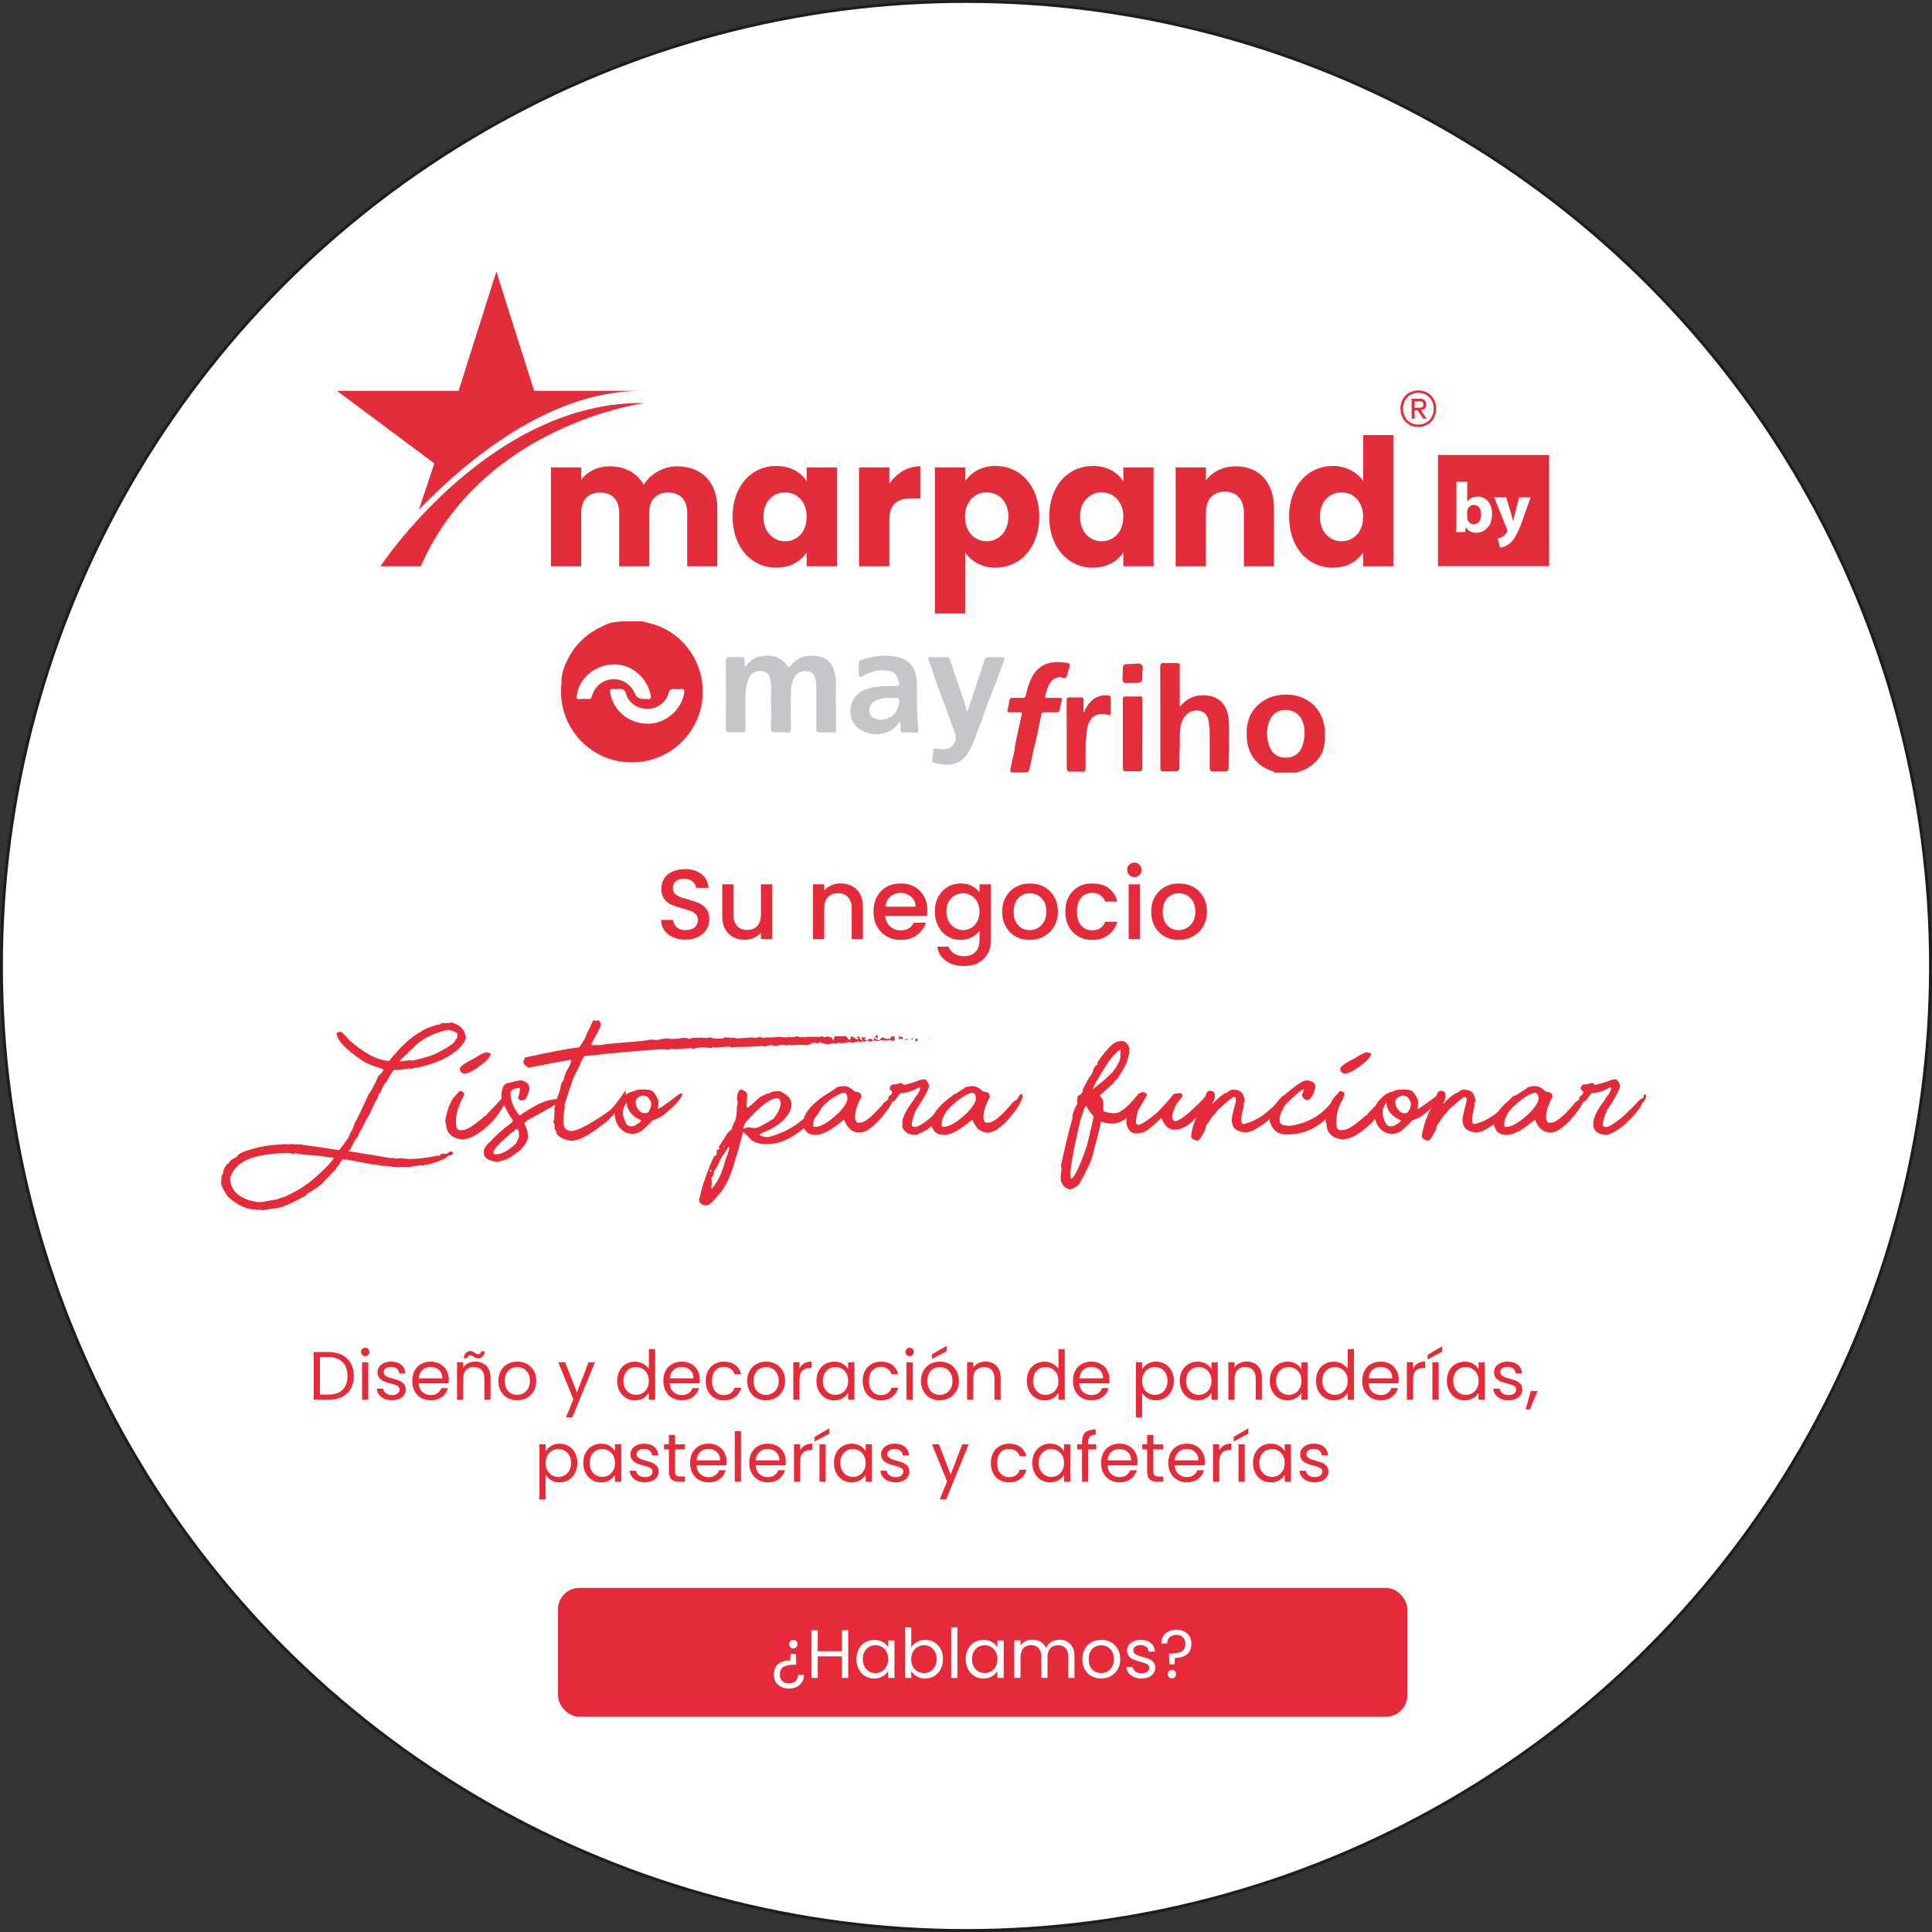 <svg xmlns="http://www.w3.org/2000/svg" id="Capa_2" data-name="Capa 2" viewBox="0 0 640.89 640.89"><rect x="0" y="0" width="640.89" height="640.89" fill="#333333" stroke="none"/><defs><style>      .cls-1 {        stroke: #1d1d1b;        stroke-miterlimit: 10;        stroke-width: .96px;      }      .cls-1, .cls-2 {        fill: #fff;      }      .cls-3 {        fill: #c5c6c9;      }      .cls-3, .cls-4, .cls-5, .cls-2, .cls-6, .cls-7 {        stroke-width: 0px;      }      .cls-4 {        fill: #e42e3b;      }      .cls-5 {        fill: #e42d3a;      }      .cls-6 {        fill: #e5303c;      }      .cls-7 {        fill: #e52b3a;      }    </style></defs><g id="Capa_1-2" data-name="Capa 1"><g><circle class="cls-1" cx="320.44" cy="320.44" r="319.96"></circle><g><path class="cls-7" d="m223.26,310.91c-1.23-.54-2.19-1.3-2.9-2.29-.7-.99-1.05-2.14-1.05-3.46h4.02c.09.99.48,1.8,1.17,2.44.69.64,1.66.95,2.91.95s2.3-.31,3.03-.94c.72-.63,1.09-1.43,1.09-2.42,0-.77-.23-1.39-.67-1.88-.45-.48-1.01-.86-1.68-1.12-.67-.26-1.6-.55-2.78-.86-1.49-.4-2.7-.8-3.64-1.2-.93-.41-1.73-1.04-2.39-1.89-.66-.86-.99-2-.99-3.42,0-1.32.33-2.47.99-3.46s1.58-1.75,2.77-2.27c1.18-.53,2.56-.79,4.11-.79,2.22,0,4.03.55,5.45,1.66,1.42,1.11,2.2,2.63,2.35,4.56h-4.15c-.07-.83-.46-1.55-1.19-2.14-.72-.59-1.68-.89-2.86-.89-1.08,0-1.95.27-2.63.82-.68.55-1.02,1.34-1.02,2.37,0,.7.21,1.28.64,1.73.43.45.97.81,1.63,1.07s1.56.55,2.7.86c1.51.42,2.75.83,3.7,1.25.95.42,1.77,1.06,2.44,1.93.67.87,1,2.02,1,3.47,0,1.16-.31,2.26-.94,3.29s-1.54,1.86-2.73,2.48c-1.2.63-2.61.94-4.23.94-1.54,0-2.92-.27-4.15-.81Z"></path><path class="cls-7" d="m256.17,293.35v18.14h-3.75v-2.14c-.59.75-1.37,1.33-2.32,1.76-.95.43-1.97.64-3.04.64-1.43,0-2.7-.3-3.83-.89-1.13-.59-2.02-1.47-2.67-2.63s-.97-2.57-.97-4.21v-10.67h3.72v10.11c0,1.62.41,2.87,1.22,3.74.81.87,1.92,1.3,3.32,1.3s2.52-.43,3.34-1.3c.82-.87,1.23-2.11,1.23-3.74v-10.11h3.75Z"></path><path class="cls-7" d="m282.65,293.95c1.13.59,2.01,1.47,2.65,2.63.64,1.16.95,2.57.95,4.21v10.7h-3.72v-10.14c0-1.62-.41-2.87-1.22-3.74-.81-.87-1.92-1.3-3.32-1.3s-2.52.43-3.34,1.3c-.82.87-1.23,2.11-1.23,3.74v10.14h-3.75v-18.14h3.75v2.07c.61-.75,1.4-1.33,2.35-1.75.95-.42,1.97-.62,3.04-.62,1.43,0,2.7.3,3.83.89Z"></path><path class="cls-7" d="m307.52,303.82h-13.86c.11,1.45.65,2.61,1.61,3.49.97.88,2.15,1.32,3.55,1.32,2.02,0,3.45-.84,4.28-2.54h4.05c-.55,1.67-1.54,3.03-2.98,4.1-1.44,1.06-3.22,1.6-5.35,1.6-1.73,0-3.29-.39-4.66-1.17-1.37-.78-2.45-1.88-3.23-3.29-.78-1.42-1.17-3.06-1.17-4.92s.38-3.5,1.14-4.92c.76-1.42,1.82-2.51,3.19-3.28,1.37-.77,2.95-1.15,4.72-1.15s3.24.37,4.58,1.12c1.34.75,2.38,1.79,3.13,3.14.75,1.35,1.12,2.9,1.12,4.66,0,.68-.04,1.29-.13,1.84Zm-3.79-3.03c-.02-1.38-.52-2.49-1.48-3.33-.97-.83-2.16-1.25-3.59-1.25-1.29,0-2.4.41-3.32,1.23-.92.82-1.47,1.94-1.65,3.34h10.04Z"></path><path class="cls-7" d="m322.38,293.9c1.09.56,1.94,1.26,2.55,2.09v-2.63h3.79v18.43c0,1.67-.35,3.15-1.05,4.46-.7,1.31-1.72,2.33-3.04,3.08-1.33.75-2.91,1.12-4.76,1.12-2.46,0-4.5-.58-6.12-1.73-1.62-1.15-2.55-2.71-2.77-4.69h3.72c.28.94.89,1.71,1.83,2.29.93.58,2.05.87,3.34.87,1.51,0,2.74-.46,3.67-1.38.93-.92,1.4-2.26,1.4-4.02v-3.03c-.64.86-1.5,1.58-2.58,2.16-1.09.58-2.32.87-3.7.87-1.58,0-3.02-.4-4.33-1.2-1.31-.8-2.34-1.92-3.09-3.36-.76-1.44-1.14-3.07-1.14-4.89s.38-3.43,1.14-4.84c.76-1.4,1.79-2.5,3.09-3.28,1.31-.78,2.75-1.17,4.33-1.17,1.4,0,2.65.28,3.74.84Zm1.78,5.25c-.52-.92-1.19-1.62-2.02-2.11-.83-.48-1.73-.72-2.7-.72s-1.87.24-2.7.71c-.83.47-1.51,1.16-2.02,2.07-.52.91-.77,1.99-.77,3.24s.26,2.35.77,3.29c.52.94,1.2,1.66,2.04,2.16.84.49,1.74.74,2.68.74s1.86-.24,2.7-.72c.83-.48,1.51-1.19,2.02-2.12.52-.93.77-2.02.77-3.28s-.26-2.34-.77-3.26Z"></path><path class="cls-7" d="m336.88,310.62c-1.38-.78-2.47-1.88-3.26-3.29-.79-1.42-1.18-3.06-1.18-4.92s.41-3.48,1.22-4.9c.81-1.43,1.92-2.52,3.32-3.29,1.4-.77,2.97-1.15,4.71-1.15s3.3.38,4.71,1.15c1.4.77,2.51,1.87,3.32,3.29.81,1.43,1.22,3.06,1.22,4.9s-.42,3.48-1.25,4.9c-.83,1.43-1.97,2.53-3.41,3.31-1.44.78-3.02,1.17-4.76,1.17s-3.26-.39-4.64-1.17Zm7.36-2.78c.84-.46,1.53-1.15,2.06-2.07s.79-2.04.79-3.36-.25-2.43-.76-3.34c-.5-.91-1.17-1.6-2.01-2.06-.83-.46-1.73-.69-2.7-.69s-1.86.23-2.68.69c-.82.46-1.48,1.15-1.96,2.06-.48.91-.72,2.02-.72,3.34,0,1.95.5,3.46,1.5,4.53,1,1.06,2.25,1.6,3.77,1.6.97,0,1.87-.23,2.72-.69Z"></path><path class="cls-7" d="m354.54,297.48c.76-1.42,1.8-2.51,3.14-3.28,1.34-.77,2.87-1.15,4.61-1.15,2.19,0,4.01.52,5.45,1.56,1.44,1.04,2.41,2.53,2.91,4.46h-4.05c-.33-.9-.86-1.6-1.58-2.11s-1.64-.76-2.73-.76c-1.54,0-2.76.54-3.67,1.63-.91,1.09-1.37,2.61-1.37,4.56s.46,3.48,1.37,4.58c.91,1.1,2.13,1.65,3.67,1.65,2.17,0,3.61-.96,4.31-2.86h4.05c-.53,1.84-1.51,3.31-2.96,4.39s-3.25,1.63-5.4,1.63c-1.73,0-3.27-.39-4.61-1.17-1.34-.78-2.39-1.88-3.14-3.29-.76-1.42-1.14-3.06-1.14-4.92s.38-3.5,1.14-4.92Z"></path><path class="cls-7" d="m374.6,290.26c-.46-.46-.69-1.03-.69-1.71s.23-1.25.69-1.71c.46-.46,1.03-.69,1.71-.69s1.22.23,1.68.69.69,1.03.69,1.71-.23,1.25-.69,1.71-1.02.69-1.68.69-1.25-.23-1.71-.69Zm3.56,3.09v18.14h-3.75v-18.14h3.75Z"></path><path class="cls-7" d="m386.32,310.62c-1.38-.78-2.47-1.88-3.26-3.29-.79-1.42-1.18-3.06-1.18-4.92s.41-3.48,1.22-4.9c.81-1.43,1.92-2.52,3.32-3.29,1.4-.77,2.97-1.15,4.71-1.15s3.3.38,4.71,1.15c1.4.77,2.51,1.87,3.32,3.29.81,1.43,1.22,3.06,1.22,4.9s-.42,3.48-1.25,4.9c-.83,1.43-1.97,2.53-3.41,3.31-1.44.78-3.02,1.17-4.76,1.17s-3.26-.39-4.64-1.17Zm7.36-2.78c.84-.46,1.53-1.15,2.06-2.07s.79-2.04.79-3.36-.25-2.43-.76-3.34c-.5-.91-1.17-1.6-2.01-2.06-.83-.46-1.73-.69-2.7-.69s-1.86.23-2.68.69c-.82.46-1.48,1.15-1.96,2.06-.48.91-.72,2.02-.72,3.34,0,1.95.5,3.46,1.5,4.53,1,1.06,2.25,1.6,3.77,1.6.97,0,1.87-.23,2.72-.69Z"></path></g><g><path class="cls-7" d="m149.62,339.11c1.99.58,3.36,1.44,4.09,2.6.39.63.68,1.51.87,2.64-.52,1.84-2.2,3.68-5.04,5.55-2.26,1.55-5.56,2.88-9.91,4.01-1.81.26-2.81.49-2.99.67-.21,0-.55-.04-1.02-.12l-3.97.55c-.18-.1-.34-.16-.47-.16h-.28c-.37,0-1.29,1.36-2.75,4.09-.47.31-1.14,1.51-2.01,3.58-.29,0-.63.67-1.02,2.01-.55.79-1.34,2.39-2.36,4.8-1.21,1.86-2.11,3.62-2.71,5.27-.31.08-.72.83-1.22,2.24-.84.89-1.69,2.35-2.56,4.37-.39.37-.59.58-.59.63h-.24c6,.94,10.74,1.73,14.2,2.36l.55-.12,1.42.28.9-.16c1.91.11,2.91.2,2.99.28,2.88,0,6.12-.38,9.72-1.14.18.13.34.2.47.2h-.08c.42-.58.87-.87,1.34-.87h.51c0,.39-.04.59-.12.59h-.12c0-.39.42-.59,1.26-.59h.9c-.79,1.02-1.78,1.74-2.99,2.16-1.29.63-2.91,1.15-4.88,1.57h-.75v.28c-.45,0-.75-.05-.9-.16-2.2.24-3.61.47-4.21.71-.81-.08-1.47-.12-1.97-.12h-.16c-.34,0-.7.04-1.06.12-1.97-.1-3.48-.29-4.52-.55l-.51.16-3.54-.63v.12l-6.18-1.18-3.11-.55-.31.16c-.21-.1-.39-.16-.55-.16h-.12c-.11,0-.49.6-1.14,1.81-.29.16-.67.68-1.14,1.57-.16.05-1.73,1.68-4.72,4.88-1.89,1.42-3.44,2.42-4.64,3.03-.03.42-.88,1.01-2.56,1.77-3.91,2.18-6.96,3.26-9.17,3.26-.05.05-1.14.24-3.26.55-.37-.18-.85-.27-1.46-.27h-.12c.16,0,.24.1.24.31l-.75-.31h-.31c-2.78,0-5.72-1.35-8.81-4.05-1.02-1.29-1.85-2.79-2.48-4.52l.16-1.06v-1.3c.55-1.34.83-1.87.83-1.61h-.35c.73-1.83,1.4-2.75,2.01-2.75,0-.63.89-1.36,2.67-2.2,0-.89,2.39-1.93,7.16-3.11,1.86-.47,4.86-.84,9.01-1.1l.67.12.83-.12c1.05.08,1.98.12,2.79.12h.43l1.1.08-.16.08c5.03.66,9.03,1.25,12,1.77,2.46-2.99,3.7-4.88,3.7-5.67.66-.87,1.18-2.01,1.57-3.42.58-.87,2.11-4.04,4.6-9.52.84-1.02,1.91-3.03,3.23-6.02,1.08-.97,1.61-1.68,1.61-2.12v-.16c-3.57-1.05-5.94-2.02-7.12-2.91-5.59-3.8-8.38-6.84-8.38-9.13l1.34-.35c.34,0,1.38,1.01,3.11,3.03,4.61,3.91,8.46,6.06,11.52,6.45l1.38.28c3.88-4.83,7.37-8.05,10.46-9.68,1.18-.89,3.09-1.7,5.74-2.44l.59.08c.08-.24.5-.45,1.26-.63l.59.12c1.18-.08,1.83-.18,1.97-.31Zm-73.28,51.57c0,3.57,2.08,6.06,6.25,7.47l3.19.67c.13-.08.34-.12.63-.12.08,0,.22.03.43.08,0-.03,1.77-.35,5.31-.98,0-.08.81-.37,2.44-.87,3.3-1.57,5.85-3.04,7.63-4.41,2.12-1.62,4.42-3.7,6.88-6.21h.71v.28h-.39v.24c0,.08-.13.12-.39.12v-.67c.92-.97,1.52-1.74,1.81-2.32v.16c-2.75-.45-5.45-.77-8.1-.98,0-.05.09-.08.28-.08-.05,0-.17.04-.35.12-2.41-.21-4.04-.43-4.88-.67-.08.03-.12.18-.12.47-.79-.31-1.25-.47-1.38-.47-11.01,0-17.49,2.33-19.43,7l-.51,1.18Zm56.21-38.47c0-.05-.05-.08-.16-.08l3.74-.43c.18.1.38.16.59.16,4.43-1,7.3-1.91,8.61-2.75,3.88-1.94,5.82-3.4,5.82-4.37.16,0,.34-.18.55-.55v-1.34c-.16-.37-1.11-.77-2.87-1.22h-.31c-4.96,1.08-8.79,3.08-11.49,6.02-2.99,2.7-4.48,4.22-4.48,4.56Zm17.07,29.78c.42.05.63.34.63.87-.52.39-1.27.59-2.24.59.39-.97.93-1.46,1.61-1.46Z"></path><path class="cls-7" d="m152.38,361.97h.31c.58,0,1,.26,1.26.79v.47c-1.78,3.36-2.67,6.08-2.67,8.18v1.73c0,.81.31,1.39.94,1.73h1.26c1.39,0,3.85-1.57,7.4-4.72.31,0,.63-.31.94-.94.16,0,1.57-1.47,4.25-4.41.16,0,.31-.31.47-.94.63-.42,1.1-.63,1.42-.63h.16c.21.03.31.13.31.31-.89,2.81-2.67,5.74-5.35,8.81-3.12,2.99-5.8,4.77-8.02,5.35l-1.57.31c-3.67-.42-5.51-2.2-5.51-5.35-.13,0-.24-.31-.31-.94.79-4.14,1.94-6.92,3.46-8.34l1.26-1.42Zm8.65-12.9c1.1.21,1.68.31,1.73.31v.47c-.37,1.18-2.1,2.81-5.19,4.88-1.55.94-2.7,1.42-3.46,1.42-1.05-.13-1.57-.66-1.57-1.57,0-.79,1.68-1.99,5.03-3.62.84-.63,1.99-1.26,3.46-1.89Z"></path><path class="cls-7" d="m172.79,358.35c1.89.37,2.83,1.31,2.83,2.83-.52,2.52-1.21,3.78-2.05,3.78-.1,0-.26.05-.47.16-.55,0-.97-.32-1.26-.94.42-1.26.63-2.25.63-2.99,0-.21-.1-.31-.31-.31-1.89.26-2.83.84-2.83,1.73,0,2.39.94,4.8,2.83,7.24l.31.16c.58-.47,1.63-1.15,3.15-2.04,3.2-2.05,6.16-3.17,8.89-3.38,1.28-.84,2.28-1.26,2.99-1.26l.16.31v.47c-.45,0-1.49.73-3.15,2.2-2.12,1.18-5.45,3.04-9.99,5.58l-.63.79c.84,1.42,1.26,2.99,1.26,4.72-.6,2.15-2.02,3.93-4.25,5.35-1.73,1.44-3.78,2.33-6.14,2.67-2.83-.42-4.25-1.36-4.25-2.83v-.79c0-.87.79-1.97,2.36-3.3,1.15-1.47,3.51-3.57,7.08-6.29l.16-.32v-.31c-2.52-3.62-3.78-6.5-3.78-8.65.21-2.41,1-3.62,2.36-3.62,1.44-.5,2.81-.81,4.09-.94Zm-9.13,23.92v.16c.05.31.42.47,1.1.47,1.73,0,3.88-1.21,6.45-3.62,0-.13.31-.81.94-2.05v-1.26c0-.26-.1-.73-.31-1.42h-.63c-5.03,4.09-7.55,6.66-7.55,7.71Z"></path><path class="cls-7" d="m196.94,338.44l.79.2.9-.2c.47.6.71,1.05.71,1.34,0,.71-1.05,2.85-3.15,6.41.05.34.2.51.43.51h2.56c.52-.24,5.01-.68,13.45-1.34l2.48-.35.79-.2c.92.13,1.72.2,2.4.2.21-.21,1.25-.39,3.11-.55.55.13,1.07.2,1.57.2h.63c.26,0,.47-.05.63-.16l.28.16c1.18-.26,1.98-.39,2.4-.39.58,0,1.21.13,1.89.39.42-.26.84-.39,1.26-.39h1.89c.26,0,.47-.05.63-.16.16.11.37.16.63.16h1.1c.45,0,.87-.05,1.26-.16.39.11.81.16,1.26.16-1.47.16-.62.24,2.56.24-.03-.03.08-.04.31-.04.34-.24.64-.35.9-.35,1.52.11,2.4.16,2.64.16v-.12l1.14.32,5.19-.35.94.16,1.97-.35.16.39,1.97-.2h2.05c.18,0,.28.07.28.2-.05,0-.08-.06-.08-.2l1.69-.2c.92.13,1.61.2,2.08.2v.59l-1.02-.59h.98c.39,0,.85-.07,1.38-.2l.31.2,2.4-.39.75.39c.16,0,.34-.07.55-.2.21,0,.31.07.31.2,1.13-.13,1.95-.2,2.48-.2h3.15l.94-.2c.24.11.35.24.35.39.29,0,.75-.12,1.38-.35l.79.35c.21-.13.42-.07.63.2h.04v.51h.55c.1-.73.22-1.1.35-1.1h3.7l.63,1.1h.79c.13-.5.2-.81.2-.94.05,0,.08.08.08.24l-.35-.39c.58,0,1.3.37,2.16,1.1.31,0,.47-.2.47-.59h-.47l.39-.39.47-.08c.08.84.42,1.26,1.02,1.26,0-.73-.51-1.04-1.53-.9h2.6l-.24.9h.47c.39,0,.77-.18,1.14-.55.29,0,.64.2,1.06.59l.47-.28-.2-.47v-.12c0,.08.03.12.08.12,0-.13.45.11,1.34.71h.63c0-.39.33-.69.98-.9.16.11.38.16.67.16-.24.16-.13.24.31.24,0-.13.18-.08.55.16.08,0,.3-.07.67-.2h.59s.07-.09.2-.35h.71c.03.05.04.26.04.63l.35.39c-.26,0-.62-.16-1.06-.47v-.24l.31.2c-1.1.34-1.69.51-1.77.51h-.79c-.37,0-.85-.05-1.46-.16l-.63.35c-.68-.13-1.25-.2-1.69-.2h-.2c-.73.45-1.1.54-1.1.28-.34-.18-.66-.28-.94-.28-.34.26-.59.39-.75.39l-.9-.24v.39h-1.02v-.35h-.31c-.21.26-.97.45-2.28.55,0-.13-.24-.2-.71-.2.03,0-.07,0-.27,0-1.02.26-1.76.39-2.2.39l-1.14-.2-.59.35-.79-.16c-.26,0-.94.12-2.05.35-1.47-.24-2.28-.48-2.44-.75h-.28c-.34.37-.58.55-.71.55-.34-.24-.67-.35-.98-.35h-.16c-.21,0-.94.3-2.2.9l-.28-.16h-3.5c-.39,0-.85.05-1.38.16-.18-.1-.41-.16-.67-.16-.6,0-.9.09-.9.28-.29-.18-.67-.28-1.14-.28h-.94c-.11,0-.52.12-1.26.35h-.63c-.24,0-.71-.12-1.42-.35l-2.2.55c-.08,0-.22-.07-.43-.2-3.23.24-5.97.35-8.22.35h-.63c-.39,0-.87.07-1.42.2l-.75-.35-4.6.35-.79-.2c-.39.16-.59.28-.59.35l-1.46-.16h-2.2c-.6,0-1.39.13-2.36.39-.31,0-.56-.07-.75-.2l-5.39.35-.94-.2c-.79.26-1.31.39-1.57.39l-1.57-.2c-6.79.39-15.48,1.17-26.08,2.32.08.03-.26.66-1.02,1.89,0,.29-.84,2.06-2.52,5.31-1.99,5.85-2.99,8.93-2.99,9.24,0,.13.05.31.16.55-.31,1.26-.47,2.54-.47,3.85v1.65c.26,1.55,1.14,2.32,2.64,2.32,1.7,0,4.88-1.53,9.52-4.6,1.36-.84,2.57-1.69,3.62-2.56,1.36-1.47,2.94-3.53,4.72-6.17l.24.35c-.24,1.6-.67,3.03-1.3,4.29-3.36,4.06-5.73,6.4-7.12,7-.66.68-1.65,1.42-2.99,2.2-2.67,1.83-4.96,2.75-6.84,2.75-2.18-.31-3.76-1.09-4.76-2.32,0-.47-.26-1.08-.79-1.81l.16-.31v-.39c0-.45-.16-.89-.47-1.34v-.31l.31-.55v-1.1c0-.45.05-1.01.16-1.69-.1-.24-.16-.41-.16-.51.31-1.83.94-3.97,1.89-6.41.16-1.52.58-2.69,1.26-3.5.31-1.63.79-2.84,1.42-3.66.73-1.42,1.1-2.33,1.1-2.75-.16,0-.34-.07-.55-.2l-13.57,2.6c-.92-.47-1.51-1-1.77-1.57l.16-.94.39-.87c8.63-1.89,14.62-3.02,17.98-3.38,1.6-2.31,2.4-3.8,2.4-4.48.39-.52,1.11-1.98,2.16-4.37l.24-.16Zm83.43,5.74h.87v.83l-.43.98c-.45-.26-.85-.39-1.22-.39,0-.84.26-1.31.79-1.42Zm10.78.12h-.71v-.83h.71v.83Zm5.66-.47v1.38h-1.34v-1.38h1.34Zm2.05.83h-.71v-.83h.71v.83Zm.63.12c-.47-.08-.71-.33-.71-.75h.71v.75Zm.79,0c.05,0,.08.1.08.31l1.38-.35h-1.85l.39.04Zm2.6-.43v.24c.05,0-.05.13-.31.39h-.08c-.26-.34-.13-.55.39-.63Zm1.49,1.06h-.71v-.83h.71v.83Zm3.54-.94v-.08h.39v.16l.08.16c.24-.16.08-.24-.47-.24Z"></path><path class="cls-7" d="m211.22,361.61l.51-.12c3.17-.26,4.92.11,5.23,1.1.16-.05.62.72,1.38,2.32.16.5.1,1.55-.16,3.15l-.04-.12h-.04c.63-.13,2.92-1.72,6.88-4.76.5-.31.92-.51,1.26-.59.39,1.26-1.7,3.74-6.29,7.43-1.31.84-2.43,1.36-3.34,1.57-1.91,1.97-3.38,3.29-4.41,3.97-.29.08-.63.21-1.02.39-2.28.55-4.23-.14-5.86-2.08-.34-.58-.67-1.22-.98-1.93-1.05-3.3-.31-5.94,2.2-7.91.79-.97,2.06-1.67,3.82-2.08-.03-.08.26-.2.87-.35Zm-4.37,8.93l.12.35c.5,1.63,1.07,2.5,1.73,2.64.47.13,1.06.11,1.77-.08,1.44-.87,2.22-1.46,2.32-1.77v.04c-2.47-1.13-3.97-2.53-4.52-4.21-.08.03-.16-.1-.24-.39-.03-.58-.08-1.02-.16-1.34h-.04c-1.15,1.63-1.48,3.21-.98,4.76Zm4.21-3.7c.87,1.94,2.02,2.73,3.46,2.36l.39-.08c.81-1.1,1.19-2.18,1.14-3.23-.71-1.78-1.55-2.56-2.52-2.32-.05-.16-.21-.2-.47-.12-1.91.47-2.58,1.6-2.01,3.38Z"></path><path class="cls-7" d="m245.95,361.45c1.18.34,1.82.92,1.93,1.73-.18,2.52-.25,3.93-.2,4.25h.31c.24,0,1.65-1.21,4.25-3.62.24,0,.97-.37,2.2-1.1l.31.16c.97-.63,2.08-.94,3.34-.94.94,0,2.2.73,3.78,2.2l.67,1.57c.31,2.36-1.1,4.77-4.25,7.24-1.31.97-3.42,2.07-6.33,3.3l.04.16c.05.39.88.66,2.48.79h.47c7.03-1.89,12.46-5.69,16.28-11.41.71-1.36,1.67-2.04,2.87-2.04v.16c-.52,2.07-1.82,4.44-3.89,7.12-4.06,4.17-8,6.82-11.8,7.95-3.96,1.02-7.02.75-9.17-.83-1.68-1.78-2.58-2.67-2.71-2.67-1.05,4.04-1.98,7.29-2.79,9.75-1.23,4.59-2.82,8.05-4.76,10.38-2.23,2.83-3.72,4.25-4.48,4.25h-.63c-1.18-.21-1.84-.79-1.97-1.73l-.04-.47c.29-.32.5-1.05.63-2.2,1.18-4.22,2.65-8.21,4.41-11.96.73,0,1.01-.63.83-1.89.6-.24.89-.45.87-.63l-.08-.79c.13,0,1.09-1.47,2.87-4.41l1.42-1.26c-.08-.5.28-1.39,1.06-2.67.37-1.02.56-2.7.59-5.04.16,0,.25-.47.28-1.42l-.2-.31c-.08-2.41.39-3.62,1.42-3.62Zm-10.46,26.9l.04.31h.16c.21,0,.3-.1.28-.31l-.04-.31h-.16c-.21.03-.3.13-.28.31Zm.47,2.36l.12.79c.05.37.01,1.31-.12,2.83h.16c1.99-2.25,3.48-5.35,4.44-9.28.84-2.23,1.32-3.75,1.46-4.56h-.31l-2.75,4.09c-.39,1.13-1.11,2.49-2.16,4.09.1.73-.17,1.42-.83,2.05Zm3.93-10.7l.04.16c.05.21.17.31.35.31l-.08-.47h-.31Zm6.65-5.66h.16c.24,0,.73-.16,1.49-.47.76.21,1.42.31,1.97.31h.31c.79,0,2.79-1,6.02-2.99,1.57-1.91,2.4-3.59,2.48-5.04l-.08-.63c-.1-.84-.58-1.26-1.42-1.26-2.36.37-5.73,3.04-10.11,8.02-.58,1.1-.85,1.78-.83,2.05Z"></path><path class="cls-7" d="m280.01,360.27c1.05,0,2.25.63,3.62,1.89,1.36,0,2.05.47,2.05,1.42.1,0,.16.05.16.16-1.47,2.65-2.2,4.9-2.2,6.77v.47c.21.94.47,1.42.79,1.42h.94c1.47,0,3.93-1.99,7.4-5.98,0-.29.73-.92,2.2-1.89.21-.76.63-1.34,1.26-1.73h.16c0,.29.1.6.31.94-.63,1.84-1.56,3.54-2.79,5.11-3.49,4.56-6.44,6.84-8.85,6.84-2.18,0-3.8-1.26-4.88-3.78v-.32h-.47c-3.83,3.25-6.82,4.88-8.97,4.88h-.47c-2.05,0-3.36-1.1-3.93-3.3v-.32c0-2.86,2.15-5.85,6.45-8.97l4.41-2.83c0-.37.94-.63,2.83-.79Zm-10.23,12.12v1.1c.03.21.13.31.31.31h.31c1.91,0,4.48-1.52,7.71-4.56,1.99-2.05,2.99-3.62,2.99-4.72v-.16c0-1.26-.47-1.89-1.42-1.89-2.54.84-5.27,2.83-8.18,5.98-.97,1.39-1.55,2.7-1.73,3.93Z"></path><path class="cls-7" d="m306.6,358.03c.55,0,1.09.67,1.61,2.01,0,1.1-1.43,3.82-4.29,8.14-.97,2.07-1.46,3.72-1.46,4.96,0,.45.26.67.79.67h.67c2.39-.76,6.02-3.8,10.9-9.13.81-.16,1.22-.6,1.22-1.34.03-.18.12-.28.27-.28h.12c.13,0,.26.13.39.39v.39c0,.42-.49,1.22-1.46,2.4-.39,1.23-2.11,3.34-5.15,6.33-2.02,1.84-4.08,3.13-6.18,3.89h-.51c-2.1,0-3.49-.85-4.17-2.56,0-.26-.04-.39-.12-.39.08-.34.17-.51.28-.51l-.16-.28v-.94c.29-1.68,1.55-4,3.78-6.96,0-.21.43-.83,1.3-1.85.55-1.02.83-1.69.83-2.01v-.16h-.55c-2.12,1.18-4.04,1.77-5.74,1.77h-.12c-.1,0-.83.89-2.16,2.67-.29.16-.55.24-.79.24h-.12c-.47,0-.88-.35-1.22-1.06.05-.47.46-.96,1.22-1.46,0-.16.08-.38.24-.67l-.9-1.06v-.16c0-.5.3-.94.9-1.34h.94l2.01-.51.94.67c2.36-.55,4.23-1.14,5.62-1.77.37,0,.72-.04,1.06-.12Z"></path><path class="cls-7" d="m322.61,360.27c1.05,0,2.25.63,3.62,1.89,1.36,0,2.05.47,2.05,1.42.1,0,.16.05.16.16-1.47,2.65-2.2,4.9-2.2,6.77v.47c.21.94.47,1.42.79,1.42h.94c1.47,0,3.93-1.99,7.4-5.98,0-.29.73-.92,2.2-1.89.21-.76.63-1.34,1.26-1.73h.16c0,.29.1.6.31.94-.63,1.84-1.56,3.54-2.79,5.11-3.49,4.56-6.44,6.84-8.85,6.84-2.18,0-3.8-1.26-4.88-3.78v-.32h-.47c-3.83,3.25-6.82,4.88-8.97,4.88h-.47c-2.05,0-3.36-1.1-3.93-3.3v-.32c0-2.86,2.15-5.85,6.45-8.97l4.41-2.83c0-.37.94-.63,2.83-.79Zm-10.23,12.12v1.1c.03.21.13.31.31.31h.31c1.91,0,4.48-1.52,7.71-4.56,1.99-2.05,2.99-3.62,2.99-4.72v-.16c0-1.26-.47-1.89-1.42-1.89-2.54.84-5.27,2.83-8.18,5.98-.97,1.39-1.55,2.7-1.73,3.93Z"></path><path class="cls-7" d="m372.1,345.29c1.15,0,2.01.84,2.56,2.52,0,2.83-1.05,5.7-3.15,8.61-.31,1.08-2.52,3.38-6.61,6.92v.16c.73.84,1.1,1.55,1.1,2.12v2.99c2.41.84,4.25.9,5.51.18,1.26-.72,2.64-1.91,4.13-3.56,1.23-1.44,1.87-2.16,1.93-2.16v-.31h.71v1.34c-1.31,2.62-2.46,4.52-3.44,5.7-.98,1.18-2.26,2.04-3.82,2.58-1.56.54-3.42.45-5.57-.26h-.24c0,.55-.97,4.47-2.91,11.76-.37,1.36-1.85,4.42-4.44,9.17-1.31,1-2.37,1.5-3.19,1.5-1.89-.68-2.83-2.01-2.83-3.97,0-.58.1-1.52.31-2.83-.1-.58-.16-1.01-.16-1.3.73-3.51,1.67-7.5,2.79-11.96l1.06-3.78-.16-.31c.39-1.63.97-3.07,1.73-4.33v-.12c-.21-1.81.07-2.71.83-2.71.08,0,.42-.41,1.02-1.22l-.16-.32c1.34-2.91,2.36-4.68,3.07-5.31.6-2.15,1.27-3.23,2.01-3.23v-.08c-.1-.21-.16-.41-.16-.59,3.12-4.69,5.55-7.04,7.28-7.04l.79-.16Zm-11.84,21.48c-.79,1.1-1.6,3.51-2.44,7.24-1.83,8.1-2.75,13.35-2.75,15.73.11.39.16.81.16,1.26,1,0,2.74-3.53,5.23-10.58,1.18-4.75,1.95-8.09,2.32-10.03-1.05-1.21-1.89-2.41-2.52-3.62Zm2.28-5.43h.04c3.59-2.91,5.72-4.77,6.37-5.59,1.86-2.25,2.79-4.2,2.79-5.82h-.28l.28-.55v-1.06c0-.08-.07-.12-.2-.12-1.81,1.31-3.51,3.33-5.11,6.06-2.6,4.06-3.89,6.42-3.89,7.08Z"></path><path class="cls-7" d="m378.98,362.28c.45,0,.97.21,1.57.63,0,.37-.94,2.04-2.83,5.04-.45.89-.76,2.36-.94,4.41.21.47.42.73.63.79,1.05,0,3.15-1.31,6.29-3.93,1.63-1.6,3.51-3.7,5.66-6.29.73-.21,1.36-.31,1.89-.31h.47c.16,0,.37.26.63.79,0,.21-.63,1.05-1.89,2.52-.42.6-.94,1.86-1.57,3.78v1.42c0,.13.26.39.79.79,1.55,0,4.67-2.41,9.36-7.24.84-1.15,1.63-1.89,2.36-2.2h.16c.21.03.31.13.31.31-.79,2.44-2.91,5.53-6.37,9.28-1.99,1.78-3.93,2.67-5.82,2.67h-.16c-1.86,0-3.28-1.31-4.25-3.93-3.3,3.25-5.45,4.88-6.45,4.88-.73.21-1.36.31-1.89.31-1.73,0-2.83-1.15-3.3-3.46v-.16c0-3.12,1.42-6.37,4.25-9.75.21,0,.58-.1,1.1-.31Z"></path><path class="cls-7" d="m401.36,361.81c1.02.08,1.56.49,1.61,1.22l.04.28c.08.87-.2,1.74-.83,2.63v.16h.12c2.1-2.23,3.7-3.45,4.8-3.66-.03-.18.45-.5,1.42-.94h.94c2.07,0,3.23,1.26,3.46,3.78-.29.55-.43.92-.43,1.1l.16.28c-.66,2.47-.94,4.08-.87,4.84l.08.98c.03.13.18.26.47.39h.28c2.6-.66,4.96-1.82,7.08-3.5,2.12-1.68,3.66-3.19,4.6-4.52.63-.81,1.09-1.27,1.38-1.36.29-.09.55-.04.79.16.24.2.08.75-.47,1.67-1.52,2.36-3.02,4.23-4.48,5.61-1.47,1.38-3.25,2.65-5.35,3.83-.6.37-1.56.68-2.87.94-2.83-.29-4.34-1.32-4.52-3.11-.08-.13-.14-.41-.2-.83-.05-.63.42-2.79,1.42-6.49l-.12-1.06c-.03-.18-.13-.28-.31-.28h-.51c-1.55,1.13-3.13,2.48-4.76,4.05-.13,0-.54.5-1.22,1.49-.37.13-1.17,1.21-2.4,3.23-.34.08-.67.85-.98,2.32-1.05,1.94-1.72,2.98-2.01,3.11.03.08-.14.17-.51.28-1.28-.26-1.97-.76-2.05-1.5v-.12c.18-1.91.93-4.44,2.24-7.59,1.13-1.99,2.12-4.27,2.99-6.84.42-.37.76-.55,1.02-.55Z"></path><path class="cls-7" d="m433.26,358.43h.59c1.65.21,2.48.89,2.48,2.05v.35c-.71,2.7-1.59,4.05-2.64,4.05-.87,0-1.47-.5-1.81-1.5.39-1.15.59-1.85.59-2.08-.89.24-2.99,2.03-6.29,5.39-1.13,2.23-1.69,3.59-1.69,4.09v1.14c0,1.02,1.18,1.53,3.54,1.53,5.95-.89,10.61-3.62,13.96-8.18.34,0,1.27-.72,2.79-2.16h.51l.24,1.69c-.21,0-.93.92-2.16,2.75-.26,0-1.21.98-2.83,2.95-3.7,3.8-8.05,5.74-13.06,5.82h-.75c-2.88,0-4.73-1.5-5.55-4.48v-.47c0-2.49,1.47-5.06,4.41-7.71,4.01-3.49,6.57-5.23,7.67-5.23Zm11.09,6.21s-.01.04-.04.04l.35-.55v.08h.04c-.05,0-.17.14-.35.43Z"></path><path class="cls-7" d="m444.43,361.97h.31c.58,0,1,.26,1.26.79v.47c-1.78,3.36-2.67,6.08-2.67,8.18v1.73c0,.81.31,1.39.94,1.73h1.26c1.39,0,3.85-1.57,7.4-4.72.31,0,.63-.31.94-.94.16,0,1.57-1.47,4.25-4.41.16,0,.31-.31.47-.94.63-.42,1.1-.63,1.42-.63h.16c.21.03.31.13.31.31-.89,2.81-2.67,5.74-5.35,8.81-3.12,2.99-5.8,4.77-8.02,5.35l-1.57.31c-3.67-.42-5.51-2.2-5.51-5.35-.13,0-.24-.31-.31-.94.79-4.14,1.94-6.92,3.46-8.34l1.26-1.42Zm8.65-12.9c1.1.21,1.68.31,1.73.31v.47c-.37,1.18-2.1,2.81-5.19,4.88-1.55.94-2.7,1.42-3.46,1.42-1.05-.13-1.57-.66-1.57-1.57,0-.79,1.68-1.99,5.03-3.62.84-.63,1.99-1.26,3.46-1.89Z"></path><path class="cls-7" d="m463.23,361.61l.51-.12c3.17-.26,4.92.11,5.23,1.1.16-.05.62.72,1.38,2.32.16.5.1,1.55-.16,3.15l-.04-.12h-.04c.63-.13,2.92-1.72,6.88-4.76.5-.31.92-.51,1.26-.59.39,1.26-1.7,3.74-6.29,7.43-1.31.84-2.43,1.36-3.34,1.57-1.91,1.97-3.38,3.29-4.41,3.97-.29.08-.63.21-1.02.39-2.28.55-4.24-.14-5.86-2.08-.34-.58-.67-1.22-.98-1.93-1.05-3.3-.31-5.94,2.2-7.91.79-.97,2.06-1.67,3.81-2.08-.03-.08.26-.2.87-.35Zm-4.37,8.93l.12.35c.5,1.63,1.08,2.5,1.73,2.64.47.13,1.06.11,1.77-.08,1.44-.87,2.22-1.46,2.32-1.77v.04c-2.46-1.13-3.97-2.53-4.52-4.21-.08.03-.16-.1-.24-.39-.03-.58-.08-1.02-.16-1.34h-.04c-1.15,1.63-1.48,3.21-.98,4.76Zm4.21-3.7c.87,1.94,2.02,2.73,3.46,2.36l.39-.08c.81-1.1,1.19-2.18,1.14-3.23-.71-1.78-1.55-2.56-2.52-2.32-.05-.16-.21-.2-.47-.12-1.91.47-2.58,1.6-2.01,3.38Z"></path><path class="cls-7" d="m477.9,361.81c1.02.08,1.56.49,1.61,1.22l.04.28c.08.87-.2,1.74-.83,2.63v.16h.12c2.1-2.23,3.7-3.45,4.8-3.66-.03-.18.45-.5,1.42-.94h.94c2.07,0,3.23,1.26,3.46,3.78-.29.55-.43.92-.43,1.1l.16.28c-.66,2.47-.94,4.08-.87,4.84l.08.98c.03.13.18.26.47.39h.28c2.6-.66,4.96-1.82,7.08-3.5,2.12-1.68,3.66-3.19,4.6-4.52.63-.81,1.09-1.27,1.38-1.36s.55-.04.79.16c.24.2.08.75-.47,1.67-1.52,2.36-3.02,4.23-4.48,5.61-1.47,1.38-3.25,2.65-5.35,3.83-.6.37-1.56.68-2.87.94-2.83-.29-4.34-1.32-4.52-3.11-.08-.13-.14-.41-.2-.83-.05-.63.42-2.79,1.42-6.49l-.12-1.06c-.03-.18-.13-.28-.31-.28h-.51c-1.55,1.13-3.13,2.48-4.76,4.05-.13,0-.54.5-1.22,1.49-.37.13-1.17,1.21-2.4,3.23-.34.08-.67.85-.98,2.32-1.05,1.94-1.72,2.98-2.01,3.11.03.08-.14.17-.51.28-1.28-.26-1.97-.76-2.04-1.5v-.12c.18-1.91.93-4.44,2.24-7.59,1.13-1.99,2.12-4.27,2.99-6.84.42-.37.76-.55,1.02-.55Z"></path><path class="cls-7" d="m509.25,360.27c1.05,0,2.25.63,3.62,1.89,1.36,0,2.05.47,2.05,1.42.1,0,.16.05.16.16-1.47,2.65-2.2,4.9-2.2,6.77v.47c.21.94.47,1.42.79,1.42h.94c1.47,0,3.93-1.99,7.39-5.98,0-.29.73-.92,2.2-1.89.21-.76.63-1.34,1.26-1.73h.16c0,.29.1.6.31.94-.63,1.84-1.56,3.54-2.79,5.11-3.49,4.56-6.44,6.84-8.85,6.84-2.18,0-3.8-1.26-4.88-3.78v-.32h-.47c-3.83,3.25-6.82,4.88-8.97,4.88h-.47c-2.05,0-3.36-1.1-3.93-3.3v-.32c0-2.86,2.15-5.85,6.45-8.97l4.41-2.83c0-.37.94-.63,2.83-.79Zm-10.23,12.12v1.1c.03.21.13.31.31.31h.31c1.91,0,4.48-1.52,7.71-4.56,1.99-2.05,2.99-3.62,2.99-4.72v-.16c0-1.26-.47-1.89-1.42-1.89-2.54.84-5.27,2.83-8.18,5.98-.97,1.39-1.55,2.7-1.73,3.93Z"></path><path class="cls-7" d="m535.84,358.03c.55,0,1.09.67,1.61,2.01,0,1.1-1.43,3.82-4.29,8.14-.97,2.07-1.46,3.72-1.46,4.96,0,.45.26.67.79.67h.67c2.39-.76,6.02-3.8,10.9-9.13.81-.16,1.22-.6,1.22-1.34.03-.18.12-.28.28-.28h.12c.13,0,.26.13.39.39v.39c0,.42-.49,1.22-1.46,2.4-.39,1.23-2.11,3.34-5.15,6.33-2.02,1.84-4.08,3.13-6.18,3.89h-.51c-2.1,0-3.49-.85-4.17-2.56,0-.26-.04-.39-.12-.39.08-.34.17-.51.27-.51l-.16-.28v-.94c.29-1.68,1.55-4,3.78-6.96,0-.21.43-.83,1.3-1.85.55-1.02.83-1.69.83-2.01v-.16h-.55c-2.12,1.18-4.04,1.77-5.74,1.77h-.12c-.11,0-.83.89-2.16,2.67-.29.16-.55.24-.79.24h-.12c-.47,0-.88-.35-1.22-1.06.05-.47.46-.96,1.22-1.46,0-.16.08-.38.24-.67l-.91-1.06v-.16c0-.5.3-.94.91-1.34h.94l2.01-.51.94.67c2.36-.55,4.23-1.14,5.62-1.77.37,0,.72-.04,1.06-.12Z"></path></g><g><path class="cls-7" d="m113.47,449.48c1.26.64,2.23,1.56,2.9,2.75s1.01,2.6,1.01,4.22-.34,3.02-1.01,4.21-1.64,2.09-2.9,2.72c-1.26.63-2.76.94-4.48.94h-4.92v-15.81h4.92c1.72,0,3.22.32,4.48.96Zm.19,11.52c1.07-1.08,1.61-2.6,1.61-4.55s-.54-3.5-1.62-4.6c-1.08-1.1-2.63-1.66-4.66-1.66h-2.86v12.43h2.86c2.04,0,3.6-.54,4.67-1.62Z"></path><path class="cls-7" d="m120.17,449.47c-.27-.27-.41-.6-.41-1s.14-.73.41-1c.27-.27.6-.41,1-.41s.7.14.96.41c.26.27.4.61.4,1s-.13.73-.4,1c-.26.27-.59.41-.96.41s-.73-.14-1-.41Zm2,2.43v12.43h-2.06v-12.43h2.06Z"></path><path class="cls-7" d="m127.52,464.04c-.76-.33-1.35-.78-1.79-1.36-.44-.58-.68-1.25-.73-2.01h2.13c.06.62.35,1.13.87,1.52.52.39,1.21.59,2.05.59.79,0,1.41-.17,1.86-.52s.68-.79.68-1.32-.24-.95-.73-1.21-1.23-.53-2.25-.78c-.92-.24-1.67-.49-2.26-.74-.58-.25-1.08-.62-1.5-1.11-.42-.49-.62-1.14-.62-1.94,0-.64.19-1.22.57-1.75.38-.53.91-.95,1.61-1.26s1.49-.46,2.38-.46c1.38,0,2.49.35,3.33,1.04.85.7,1.3,1.65,1.36,2.86h-2.06c-.05-.65-.31-1.17-.78-1.57-.48-.39-1.12-.59-1.92-.59-.74,0-1.33.16-1.77.48-.44.32-.66.73-.66,1.25,0,.41.13.74.4,1.01.26.26.6.48,1,.63.4.16.96.34,1.67.53.89.24,1.62.48,2.18.71.56.23,1.04.59,1.44,1.05s.61,1.08.62,1.84c0,.68-.19,1.29-.57,1.84-.38.54-.91.97-1.6,1.28s-1.48.46-2.37.46c-.95,0-1.81-.16-2.56-.49Z"></path><path class="cls-7" d="m148.79,458.88h-9.93c.08,1.22.5,2.18,1.26,2.87.76.69,1.69,1.03,2.78,1.03.89,0,1.64-.21,2.23-.62.6-.42,1.02-.97,1.26-1.67h2.22c-.33,1.19-1,2.17-2,2.91-1,.75-2.24,1.12-3.72,1.12-1.18,0-2.23-.26-3.16-.79-.93-.53-1.66-1.28-2.19-2.26-.53-.98-.79-2.11-.79-3.39s.26-2.41.77-3.38c.51-.97,1.24-1.71,2.17-2.23.93-.52,2-.78,3.21-.78s2.22.26,3.13.77c.91.51,1.61,1.22,2.1,2.12.49.9.74,1.92.74,3.05,0,.39-.02.81-.07,1.25Zm-2.58-3.71c-.35-.57-.82-1-1.42-1.29-.6-.29-1.26-.44-1.98-.44-1.04,0-1.93.33-2.66,1-.73.67-1.15,1.59-1.26,2.77h7.85c0-.79-.17-1.46-.52-2.03Z"></path><path class="cls-7" d="m161.31,453.04c.94.92,1.41,2.23,1.41,3.96v7.33h-2.04v-7.03c0-1.24-.31-2.19-.93-2.85-.62-.66-1.47-.99-2.54-.99s-1.95.34-2.6,1.02-.96,1.67-.96,2.97v6.87h-2.06v-12.43h2.06v1.77c.41-.63.96-1.13,1.67-1.47s1.48-.52,2.32-.52c1.51,0,2.74.46,3.67,1.37Zm-6.75-4.25c.4-.41.9-.61,1.51-.61.29,0,.53.05.74.15.2.1.45.24.74.42.21.15.4.27.57.35.17.08.35.12.54.12.26,0,.48-.08.66-.25.18-.17.29-.41.34-.73h1.18c-.09.76-.34,1.34-.75,1.75s-.92.61-1.52.61c-.29,0-.54-.05-.76-.15-.22-.1-.46-.25-.74-.44-.24-.15-.43-.26-.58-.34-.14-.08-.31-.11-.51-.11-.26,0-.47.08-.65.25-.17.17-.28.42-.33.75h-1.2c.11-.77.36-1.36.76-1.77Z"></path><path class="cls-7" d="m168.35,463.73c-.94-.53-1.69-1.28-2.22-2.26-.54-.98-.81-2.11-.81-3.39s.28-2.39.83-3.37c.55-.98,1.3-1.72,2.26-2.25.95-.52,2.02-.78,3.2-.78s2.25.26,3.2.78c.95.52,1.7,1.27,2.26,2.23.55.97.83,2.09.83,3.38s-.28,2.42-.85,3.39c-.57.97-1.33,1.73-2.3,2.26-.97.53-2.04.79-3.22.79s-2.22-.26-3.16-.79Zm5.25-1.54c.65-.35,1.18-.87,1.58-1.56s.6-1.54.6-2.54-.2-1.84-.59-2.54c-.39-.7-.91-1.21-1.54-1.55-.64-.34-1.32-.51-2.06-.51s-1.45.17-2.07.51c-.63.34-1.13.86-1.51,1.55-.38.7-.57,1.54-.57,2.54s.19,1.87.56,2.56c.37.7.87,1.21,1.49,1.55.62.34,1.3.51,2.04.51s1.44-.17,2.09-.52Z"></path><path class="cls-7" d="m197.36,451.89l-7.48,18.28h-2.13l2.45-5.99-5.01-12.29h2.29l3.9,10.07,3.85-10.07h2.13Z"></path><path class="cls-7" d="m205.48,454.72c.51-.96,1.22-1.71,2.12-2.23.9-.53,1.91-.79,3.03-.79.97,0,1.87.22,2.7.67s1.47,1.03,1.91,1.76v-6.58h2.09v16.78h-2.09v-2.34c-.41.74-1.01,1.35-1.81,1.83-.8.48-1.74.71-2.81.71s-2.11-.27-3-.82c-.9-.54-1.61-1.31-2.12-2.29-.51-.98-.77-2.1-.77-3.36s.26-2.38.77-3.34Zm9.18.92c-.38-.7-.89-1.23-1.53-1.6-.64-.37-1.35-.56-2.12-.56s-1.47.18-2.11.54c-.63.36-1.14.89-1.52,1.59s-.57,1.51-.57,2.45.19,1.78.57,2.48c.38.7.88,1.24,1.52,1.61.63.37,1.34.56,2.11.56s1.48-.18,2.12-.56c.64-.37,1.15-.91,1.53-1.61.38-.7.57-1.52.57-2.46s-.19-1.75-.57-2.45Z"></path><path class="cls-7" d="m232.08,458.88h-9.93c.08,1.22.5,2.18,1.26,2.87.76.69,1.69,1.03,2.78,1.03.89,0,1.64-.21,2.23-.62.6-.42,1.02-.97,1.26-1.67h2.22c-.33,1.19-1,2.17-2,2.91-1,.75-2.24,1.12-3.72,1.12-1.18,0-2.23-.26-3.16-.79-.93-.53-1.66-1.28-2.19-2.26-.53-.98-.79-2.11-.79-3.39s.26-2.41.77-3.38c.51-.97,1.24-1.71,2.17-2.23.93-.52,2-.78,3.21-.78s2.22.26,3.13.77c.91.51,1.61,1.22,2.1,2.12.49.9.74,1.92.74,3.05,0,.39-.02.81-.07,1.25Zm-2.58-3.71c-.35-.57-.82-1-1.42-1.29-.6-.29-1.26-.44-1.98-.44-1.04,0-1.93.33-2.66,1-.73.67-1.15,1.59-1.26,2.77h7.85c0-.79-.17-1.46-.52-2.03Z"></path><path class="cls-7" d="m234.87,454.72c.51-.96,1.23-1.71,2.14-2.23.91-.53,1.96-.79,3.14-.79,1.53,0,2.79.37,3.78,1.11.99.74,1.64,1.77,1.96,3.08h-2.22c-.21-.76-.62-1.35-1.24-1.79s-1.37-.66-2.28-.66c-1.18,0-2.13.4-2.86,1.21-.73.81-1.09,1.95-1.09,3.44s.36,2.65,1.09,3.47c.73.82,1.68,1.22,2.86,1.22.91,0,1.66-.21,2.27-.63.6-.42,1.02-1.03,1.25-1.81h2.22c-.33,1.27-1,2.29-2,3.05-1,.76-2.24,1.15-3.74,1.15-1.18,0-2.23-.26-3.14-.79-.92-.53-1.63-1.28-2.14-2.25-.51-.97-.77-2.1-.77-3.4s.26-2.41.77-3.37Z"></path><path class="cls-7" d="m250.89,463.73c-.94-.53-1.69-1.28-2.22-2.26-.54-.98-.81-2.11-.81-3.39s.28-2.39.83-3.37c.55-.98,1.3-1.72,2.26-2.25.95-.52,2.02-.78,3.2-.78s2.25.26,3.2.78c.95.52,1.7,1.27,2.26,2.23.55.97.83,2.09.83,3.38s-.28,2.42-.85,3.39c-.57.97-1.33,1.73-2.3,2.26-.97.53-2.04.79-3.22.79s-2.22-.26-3.16-.79Zm5.25-1.54c.65-.35,1.18-.87,1.58-1.56s.6-1.54.6-2.54-.2-1.84-.59-2.54c-.39-.7-.91-1.21-1.54-1.55-.64-.34-1.32-.51-2.06-.51s-1.45.17-2.07.51c-.63.34-1.13.86-1.51,1.55-.38.7-.57,1.54-.57,2.54s.19,1.87.56,2.56c.37.7.87,1.21,1.49,1.55.62.34,1.3.51,2.04.51s1.44-.17,2.09-.52Z"></path><path class="cls-7" d="m266.77,452.26c.67-.39,1.49-.59,2.46-.59v2.13h-.54c-2.31,0-3.47,1.25-3.47,3.76v6.76h-2.06v-12.43h2.06v2.02c.36-.71.88-1.26,1.55-1.66Z"></path><path class="cls-7" d="m271.61,454.72c.51-.96,1.22-1.71,2.12-2.23.9-.53,1.9-.79,3-.79s2.03.23,2.83.7c.8.47,1.4,1.06,1.79,1.77v-2.27h2.09v12.43h-2.09v-2.31c-.41.73-1.02,1.33-1.83,1.8-.81.48-1.75.71-2.82.71s-2.1-.27-2.99-.82-1.6-1.31-2.11-2.29c-.51-.98-.77-2.1-.77-3.36s.26-2.38.77-3.34Zm9.18.92c-.38-.7-.89-1.23-1.53-1.6-.64-.37-1.35-.56-2.12-.56s-1.47.18-2.11.54c-.63.36-1.14.89-1.52,1.59s-.57,1.51-.57,2.45.19,1.78.57,2.48c.38.7.88,1.24,1.52,1.61.63.37,1.34.56,2.11.56s1.48-.18,2.12-.56c.64-.37,1.15-.91,1.53-1.61.38-.7.57-1.52.57-2.46s-.19-1.75-.57-2.45Z"></path><path class="cls-7" d="m286.94,454.72c.51-.96,1.23-1.71,2.14-2.23.91-.53,1.96-.79,3.14-.79,1.53,0,2.79.37,3.78,1.11.99.74,1.64,1.77,1.96,3.08h-2.22c-.21-.76-.62-1.35-1.24-1.79s-1.37-.66-2.28-.66c-1.18,0-2.13.4-2.86,1.21-.73.81-1.09,1.95-1.09,3.44s.36,2.65,1.09,3.47c.73.82,1.68,1.22,2.86,1.22.91,0,1.66-.21,2.27-.63.6-.42,1.02-1.03,1.25-1.81h2.22c-.33,1.27-1,2.29-2,3.05-1,.76-2.24,1.15-3.74,1.15-1.18,0-2.23-.26-3.14-.79-.92-.53-1.63-1.28-2.14-2.25-.51-.97-.77-2.1-.77-3.4s.26-2.41.77-3.37Z"></path><path class="cls-7" d="m300.77,449.47c-.27-.27-.41-.6-.41-1s.14-.73.41-1c.27-.27.6-.41,1-.41s.7.14.96.41c.26.27.4.61.4,1s-.13.73-.4,1c-.26.27-.59.41-.96.41s-.73-.14-1-.41Zm2,2.43v12.43h-2.06v-12.43h2.06Z"></path><path class="cls-7" d="m308.54,463.73c-.94-.53-1.69-1.28-2.22-2.26-.54-.98-.81-2.11-.81-3.39s.28-2.39.83-3.37c.55-.98,1.3-1.72,2.26-2.25.95-.52,2.02-.78,3.2-.78s2.25.26,3.2.78c.95.52,1.7,1.27,2.26,2.23.55.97.83,2.09.83,3.38s-.28,2.42-.85,3.39c-.57.97-1.33,1.73-2.3,2.26-.97.53-2.04.79-3.22.79s-2.22-.26-3.16-.79Zm5.25-1.54c.65-.35,1.18-.87,1.58-1.56s.6-1.54.6-2.54-.2-1.84-.59-2.54c-.39-.7-.91-1.21-1.54-1.55-.64-.34-1.32-.51-2.06-.51s-1.45.17-2.07.51c-.63.34-1.13.86-1.51,1.55-.38.7-.57,1.54-.57,2.54s.19,1.87.56,2.56c.37.7.87,1.21,1.49,1.55.62.34,1.3.51,2.04.51s1.44-.17,2.09-.52Zm.23-13.97l-4.83,2.58v-1.54l4.83-2.83v1.79Z"></path><path class="cls-7" d="m330.52,453.04c.94.92,1.41,2.23,1.41,3.96v7.33h-2.04v-7.03c0-1.24-.31-2.19-.93-2.85-.62-.66-1.47-.99-2.54-.99s-1.95.34-2.6,1.02-.96,1.67-.96,2.97v6.87h-2.06v-12.43h2.06v1.77c.41-.63.96-1.13,1.67-1.47s1.48-.52,2.32-.52c1.51,0,2.74.46,3.67,1.37Z"></path><path class="cls-7" d="m341.36,454.72c.51-.96,1.22-1.71,2.12-2.23.9-.53,1.91-.79,3.03-.79.97,0,1.87.22,2.7.67s1.47,1.03,1.91,1.76v-6.58h2.09v16.78h-2.09v-2.34c-.41.74-1.01,1.35-1.81,1.83-.8.48-1.74.71-2.81.71s-2.11-.27-3-.82c-.9-.54-1.61-1.31-2.12-2.29-.51-.98-.77-2.1-.77-3.36s.26-2.38.77-3.34Zm9.18.92c-.38-.7-.89-1.23-1.53-1.6-.64-.37-1.35-.56-2.12-.56s-1.47.18-2.11.54c-.63.36-1.14.89-1.52,1.59s-.57,1.51-.57,2.45.19,1.78.57,2.48c.38.7.88,1.24,1.52,1.61.63.37,1.34.56,2.11.56s1.48-.18,2.12-.56c.64-.37,1.15-.91,1.53-1.61.38-.7.57-1.52.57-2.46s-.19-1.75-.57-2.45Z"></path><path class="cls-7" d="m367.96,458.88h-9.93c.08,1.22.5,2.18,1.26,2.87.76.69,1.69,1.03,2.78,1.03.89,0,1.64-.21,2.23-.62.6-.42,1.02-.97,1.26-1.67h2.22c-.33,1.19-1,2.17-2,2.91-1,.75-2.24,1.12-3.72,1.12-1.18,0-2.23-.26-3.16-.79-.93-.53-1.66-1.28-2.19-2.26-.53-.98-.79-2.11-.79-3.39s.26-2.41.77-3.38c.51-.97,1.24-1.71,2.17-2.23.93-.52,2-.78,3.21-.78s2.22.26,3.13.77c.91.51,1.61,1.22,2.1,2.12.49.9.74,1.92.74,3.05,0,.39-.02.81-.07,1.25Zm-2.58-3.71c-.35-.57-.82-1-1.42-1.29-.6-.29-1.26-.44-1.98-.44-1.04,0-1.93.33-2.66,1-.73.67-1.15,1.59-1.26,2.77h7.85c0-.79-.17-1.46-.52-2.03Z"></path><path class="cls-7" d="m380.69,452.4c.81-.48,1.75-.71,2.82-.71s2.1.26,3,.79c.9.53,1.61,1.27,2.12,2.23.51.96.77,2.07.77,3.34s-.26,2.37-.77,3.36c-.51.98-1.22,1.75-2.12,2.29-.9.54-1.9.82-3,.82s-1.99-.24-2.8-.71c-.81-.48-1.42-1.07-1.85-1.78v8.19h-2.06v-18.32h2.06v2.29c.41-.71,1.02-1.3,1.83-1.78Zm6.04,3.21c-.38-.7-.89-1.22-1.53-1.59-.64-.36-1.35-.54-2.12-.54s-1.46.19-2.1.56c-.64.37-1.16.91-1.54,1.61-.39.7-.58,1.52-.58,2.44s.19,1.76.58,2.46c.39.7.9,1.24,1.54,1.61.64.37,1.34.56,2.1.56s1.48-.18,2.12-.56c.64-.37,1.15-.91,1.53-1.61.38-.7.57-1.53.57-2.48s-.19-1.75-.57-2.45Z"></path><path class="cls-7" d="m392.13,454.72c.51-.96,1.22-1.71,2.12-2.23.9-.53,1.9-.79,3-.79s2.03.23,2.83.7c.8.47,1.4,1.06,1.79,1.77v-2.27h2.09v12.43h-2.09v-2.31c-.41.73-1.02,1.33-1.83,1.8-.81.48-1.75.71-2.82.71s-2.1-.27-2.99-.82-1.6-1.31-2.11-2.29c-.51-.98-.77-2.1-.77-3.36s.26-2.38.77-3.34Zm9.18.92c-.38-.7-.89-1.23-1.53-1.6-.64-.37-1.35-.56-2.12-.56s-1.47.18-2.11.54c-.63.36-1.14.89-1.52,1.59s-.57,1.51-.57,2.45.19,1.78.57,2.48c.38.7.88,1.24,1.52,1.61.63.37,1.34.56,2.11.56s1.48-.18,2.12-.56c.64-.37,1.15-.91,1.53-1.61.38-.7.57-1.52.57-2.46s-.19-1.75-.57-2.45Z"></path><path class="cls-7" d="m417.19,453.04c.94.92,1.41,2.23,1.41,3.96v7.33h-2.04v-7.03c0-1.24-.31-2.19-.93-2.85-.62-.66-1.47-.99-2.54-.99s-1.95.34-2.6,1.02-.96,1.67-.96,2.97v6.87h-2.06v-12.43h2.06v1.77c.41-.63.96-1.13,1.67-1.47s1.48-.52,2.32-.52c1.51,0,2.74.46,3.67,1.37Z"></path><path class="cls-7" d="m421.98,454.72c.51-.96,1.22-1.71,2.12-2.23.9-.53,1.9-.79,3-.79s2.03.23,2.83.7c.8.47,1.4,1.06,1.79,1.77v-2.27h2.09v12.43h-2.09v-2.31c-.41.73-1.02,1.33-1.83,1.8-.81.48-1.75.71-2.82.71s-2.1-.27-2.99-.82-1.6-1.31-2.11-2.29c-.51-.98-.77-2.1-.77-3.36s.26-2.38.77-3.34Zm9.18.92c-.38-.7-.89-1.23-1.53-1.6-.64-.37-1.35-.56-2.12-.56s-1.47.18-2.11.54c-.63.36-1.14.89-1.52,1.59s-.57,1.51-.57,2.45.19,1.78.57,2.48c.38.7.88,1.24,1.52,1.61.63.37,1.34.56,2.11.56s1.48-.18,2.12-.56c.64-.37,1.15-.91,1.53-1.61.38-.7.57-1.52.57-2.46s-.19-1.75-.57-2.45Z"></path><path class="cls-7" d="m437.31,454.72c.51-.96,1.22-1.71,2.12-2.23.9-.53,1.91-.79,3.03-.79.97,0,1.87.22,2.7.67s1.47,1.03,1.91,1.76v-6.58h2.09v16.78h-2.09v-2.34c-.41.74-1.01,1.35-1.81,1.83-.8.48-1.74.71-2.81.71s-2.11-.27-3-.82c-.9-.54-1.61-1.31-2.12-2.29-.51-.98-.77-2.1-.77-3.36s.26-2.38.77-3.34Zm9.18.92c-.38-.7-.89-1.23-1.53-1.6-.64-.37-1.35-.56-2.12-.56s-1.47.18-2.11.54c-.63.36-1.14.89-1.52,1.59s-.57,1.51-.57,2.45.19,1.78.57,2.48c.38.7.88,1.24,1.52,1.61.63.37,1.34.56,2.11.56s1.48-.18,2.12-.56c.64-.37,1.15-.91,1.53-1.61.38-.7.57-1.52.57-2.46s-.19-1.75-.57-2.45Z"></path><path class="cls-7" d="m463.91,458.88h-9.93c.08,1.22.5,2.18,1.26,2.87.76.69,1.69,1.03,2.78,1.03.89,0,1.64-.21,2.23-.62.6-.42,1.02-.97,1.26-1.67h2.22c-.33,1.19-1,2.17-2,2.91-1,.75-2.24,1.12-3.72,1.12-1.18,0-2.23-.26-3.16-.79-.93-.53-1.66-1.28-2.19-2.26-.53-.98-.79-2.11-.79-3.39s.26-2.41.77-3.38c.51-.97,1.24-1.71,2.17-2.23.93-.52,2-.78,3.21-.78s2.22.26,3.13.77c.91.51,1.61,1.22,2.1,2.12.49.9.74,1.92.74,3.05,0,.39-.02.81-.07,1.25Zm-2.58-3.71c-.35-.57-.82-1-1.42-1.29-.6-.29-1.26-.44-1.98-.44-1.04,0-1.93.33-2.66,1-.73.67-1.15,1.59-1.26,2.77h7.85c0-.79-.17-1.46-.52-2.03Z"></path><path class="cls-7" d="m470.31,452.26c.67-.39,1.49-.59,2.46-.59v2.13h-.54c-2.31,0-3.47,1.25-3.47,3.76v6.76h-2.06v-12.43h2.06v2.02c.36-.71.88-1.26,1.55-1.66Z"></path><path class="cls-7" d="m478.4,448.38l-4.83,2.59v-1.54l4.83-2.83v1.79Zm-1.18,3.52v12.43h-2.06v-12.43h2.06Z"></path><path class="cls-7" d="m480.73,454.72c.51-.96,1.22-1.71,2.12-2.23.9-.53,1.9-.79,3-.79s2.03.23,2.83.7c.8.47,1.4,1.06,1.79,1.77v-2.27h2.09v12.43h-2.09v-2.31c-.41.73-1.02,1.33-1.83,1.8-.81.48-1.75.71-2.82.71s-2.1-.27-2.99-.82c-.89-.54-1.6-1.31-2.11-2.29s-.77-2.1-.77-3.36.26-2.38.77-3.34Zm9.18.92c-.38-.7-.89-1.23-1.53-1.6-.64-.37-1.35-.56-2.12-.56s-1.47.18-2.11.54c-.63.36-1.14.89-1.52,1.59s-.57,1.51-.57,2.45.19,1.78.57,2.48c.38.7.88,1.24,1.52,1.61.63.37,1.34.56,2.11.56s1.48-.18,2.12-.56c.64-.37,1.15-.91,1.53-1.61.38-.7.57-1.52.57-2.46s-.19-1.75-.57-2.45Z"></path><path class="cls-7" d="m497.9,464.04c-.76-.33-1.35-.78-1.79-1.36-.44-.58-.68-1.25-.73-2.01h2.13c.06.62.35,1.13.87,1.52.52.39,1.21.59,2.05.59.79,0,1.41-.17,1.86-.52.45-.35.68-.79.68-1.32s-.24-.95-.73-1.21c-.48-.26-1.23-.53-2.25-.78-.92-.24-1.67-.49-2.26-.74-.58-.25-1.08-.62-1.5-1.11s-.62-1.14-.62-1.94c0-.64.19-1.22.57-1.75.38-.53.92-.95,1.61-1.26s1.49-.46,2.38-.46c1.38,0,2.49.35,3.33,1.04.85.7,1.3,1.65,1.36,2.86h-2.06c-.05-.65-.31-1.17-.78-1.57-.48-.39-1.12-.59-1.92-.59-.74,0-1.33.16-1.77.48s-.66.73-.66,1.25c0,.41.13.74.4,1.01s.6.48,1,.63c.4.16.96.34,1.67.53.89.24,1.62.48,2.18.71.56.23,1.04.59,1.44,1.05s.61,1.08.62,1.84c0,.68-.19,1.29-.57,1.84-.38.54-.91.97-1.6,1.28-.69.31-1.48.46-2.37.46-.95,0-1.81-.16-2.56-.49Z"></path><path class="cls-7" d="m510.03,461.46l-2.54,6.1h-1.38l1.66-6.1h2.27Z"></path><path class="cls-7" d="m182.82,479.62c.81-.48,1.75-.71,2.82-.71s2.1.26,3,.79c.9.53,1.61,1.27,2.12,2.23.51.96.77,2.07.77,3.34s-.26,2.37-.77,3.36c-.51.98-1.22,1.75-2.12,2.29-.9.54-1.9.82-3,.82s-1.99-.24-2.8-.71c-.81-.48-1.42-1.07-1.85-1.78v8.19h-2.06v-18.32h2.06v2.29c.41-.71,1.02-1.3,1.83-1.78Zm6.04,3.21c-.38-.7-.89-1.22-1.53-1.59-.64-.36-1.35-.54-2.12-.54s-1.46.19-2.1.56c-.64.37-1.16.91-1.54,1.61-.39.7-.58,1.52-.58,2.44s.19,1.76.58,2.46c.39.7.9,1.24,1.54,1.61.64.37,1.34.56,2.1.56s1.48-.18,2.12-.56c.64-.37,1.15-.91,1.53-1.61.38-.7.57-1.53.57-2.48s-.19-1.75-.57-2.45Z"></path><path class="cls-7" d="m194.26,481.93c.51-.96,1.22-1.71,2.12-2.23.9-.53,1.9-.79,3-.79s2.03.23,2.83.7c.8.47,1.4,1.06,1.79,1.77v-2.27h2.09v12.43h-2.09v-2.31c-.41.73-1.02,1.33-1.83,1.8-.81.48-1.75.71-2.82.71s-2.1-.27-2.99-.82-1.6-1.31-2.11-2.29c-.51-.98-.77-2.1-.77-3.36s.26-2.38.77-3.34Zm9.18.92c-.38-.7-.89-1.23-1.53-1.6-.64-.37-1.35-.56-2.12-.56s-1.47.18-2.11.54c-.63.36-1.14.89-1.52,1.59s-.57,1.51-.57,2.45.19,1.78.57,2.48c.38.7.88,1.24,1.52,1.61.63.37,1.34.56,2.11.56s1.48-.18,2.12-.56c.64-.37,1.15-.91,1.53-1.61.38-.7.57-1.52.57-2.46s-.19-1.75-.57-2.45Z"></path><path class="cls-7" d="m211.42,491.25c-.76-.33-1.35-.78-1.79-1.36-.44-.58-.68-1.25-.73-2.01h2.13c.06.62.35,1.13.87,1.52.52.39,1.21.59,2.05.59.79,0,1.41-.17,1.86-.52s.68-.79.68-1.32-.24-.95-.73-1.21-1.23-.53-2.25-.78c-.92-.24-1.67-.49-2.26-.74-.58-.25-1.08-.62-1.5-1.11-.42-.49-.62-1.14-.62-1.94,0-.64.19-1.22.57-1.75.38-.53.91-.95,1.61-1.26s1.49-.46,2.38-.46c1.38,0,2.49.35,3.33,1.04.85.7,1.3,1.65,1.36,2.86h-2.06c-.05-.65-.31-1.17-.78-1.57-.48-.39-1.12-.59-1.92-.59-.74,0-1.33.16-1.77.48-.44.32-.66.73-.66,1.25,0,.41.13.74.4,1.01.26.26.6.48,1,.63.4.16.96.34,1.67.53.89.24,1.62.48,2.18.71.56.23,1.04.59,1.44,1.05s.61,1.08.62,1.84c0,.68-.19,1.29-.57,1.84-.38.54-.91.97-1.6,1.28s-1.48.46-2.37.46c-.95,0-1.81-.16-2.56-.49Z"></path><path class="cls-7" d="m223.94,480.81v7.33c0,.6.13,1.03.39,1.28.26.25.7.37,1.34.37h1.52v1.75h-1.86c-1.15,0-2.01-.26-2.58-.79-.57-.53-.86-1.4-.86-2.61v-7.33h-1.61v-1.7h1.61v-3.13h2.06v3.13h3.24v1.7h-3.24Z"></path><path class="cls-7" d="m240.95,486.09h-9.93c.08,1.22.5,2.18,1.26,2.87.76.69,1.69,1.03,2.78,1.03.89,0,1.64-.21,2.23-.62.6-.42,1.02-.97,1.26-1.67h2.22c-.33,1.19-1,2.17-2,2.91-1,.75-2.24,1.12-3.72,1.12-1.18,0-2.23-.26-3.16-.79-.93-.53-1.66-1.28-2.19-2.26-.53-.98-.79-2.11-.79-3.39s.26-2.41.77-3.38c.51-.97,1.24-1.71,2.17-2.23.93-.52,2-.78,3.21-.78s2.22.26,3.13.77c.91.51,1.61,1.22,2.1,2.12.49.9.74,1.92.74,3.05,0,.39-.02.81-.07,1.25Zm-2.58-3.71c-.35-.57-.82-1-1.42-1.29-.6-.29-1.26-.44-1.98-.44-1.04,0-1.93.33-2.66,1-.73.67-1.15,1.59-1.26,2.77h7.85c0-.79-.17-1.46-.52-2.03Z"></path><path class="cls-7" d="m245.8,474.75v16.78h-2.06v-16.78h2.06Z"></path><path class="cls-7" d="m260.59,486.09h-9.93c.08,1.22.5,2.18,1.26,2.87.76.69,1.69,1.03,2.78,1.03.89,0,1.64-.21,2.23-.62.6-.42,1.02-.97,1.26-1.67h2.22c-.33,1.19-1,2.17-2,2.91-1,.75-2.24,1.12-3.72,1.12-1.18,0-2.23-.26-3.16-.79-.93-.53-1.66-1.28-2.19-2.26-.53-.98-.79-2.11-.79-3.39s.26-2.41.77-3.38c.51-.97,1.24-1.71,2.17-2.23.93-.52,2-.78,3.21-.78s2.22.26,3.13.77c.91.51,1.61,1.22,2.1,2.12.49.9.74,1.92.74,3.05,0,.39-.02.81-.07,1.25Zm-2.58-3.71c-.35-.57-.82-1-1.42-1.29-.6-.29-1.26-.44-1.98-.44-1.04,0-1.93.33-2.66,1-.73.67-1.15,1.59-1.26,2.77h7.85c0-.79-.17-1.46-.52-2.03Z"></path><path class="cls-7" d="m266.99,479.47c.67-.39,1.49-.59,2.46-.59v2.13h-.54c-2.31,0-3.47,1.25-3.47,3.76v6.76h-2.06v-12.43h2.06v2.02c.36-.71.88-1.26,1.55-1.66Z"></path><path class="cls-7" d="m275.08,475.59l-4.83,2.59v-1.54l4.83-2.83v1.79Zm-1.18,3.52v12.43h-2.06v-12.43h2.06Z"></path><path class="cls-7" d="m277.41,481.93c.51-.96,1.22-1.71,2.12-2.23.9-.53,1.9-.79,3-.79s2.03.23,2.83.7c.8.47,1.4,1.06,1.79,1.77v-2.27h2.09v12.43h-2.09v-2.31c-.41.73-1.02,1.33-1.83,1.8-.81.48-1.75.71-2.82.71s-2.1-.27-2.99-.82-1.6-1.31-2.11-2.29c-.51-.98-.77-2.1-.77-3.36s.26-2.38.77-3.34Zm9.18.92c-.38-.7-.89-1.23-1.53-1.6-.64-.37-1.35-.56-2.12-.56s-1.47.18-2.11.54c-.63.36-1.14.89-1.52,1.59s-.57,1.51-.57,2.45.19,1.78.57,2.48c.38.7.88,1.24,1.52,1.61.63.37,1.34.56,2.11.56s1.48-.18,2.12-.56c.64-.37,1.15-.91,1.53-1.61.38-.7.57-1.52.57-2.46s-.19-1.75-.57-2.45Z"></path><path class="cls-7" d="m294.58,491.25c-.76-.33-1.35-.78-1.79-1.36-.44-.58-.68-1.25-.73-2.01h2.13c.06.62.35,1.13.87,1.52.52.39,1.21.59,2.05.59.79,0,1.41-.17,1.86-.52s.68-.79.68-1.32-.24-.95-.73-1.21-1.23-.53-2.25-.78c-.92-.24-1.67-.49-2.26-.74-.58-.25-1.08-.62-1.5-1.11-.42-.49-.62-1.14-.62-1.94,0-.64.19-1.22.57-1.75.38-.53.91-.95,1.61-1.26s1.49-.46,2.38-.46c1.38,0,2.49.35,3.33,1.04.85.7,1.3,1.65,1.36,2.86h-2.06c-.05-.65-.31-1.17-.78-1.57-.48-.39-1.12-.59-1.92-.59-.74,0-1.33.16-1.77.48-.44.32-.66.73-.66,1.25,0,.41.13.74.4,1.01.26.26.6.48,1,.63.4.16.96.34,1.67.53.89.24,1.62.48,2.18.71.56.23,1.04.59,1.44,1.05s.61,1.08.62,1.84c0,.68-.19,1.29-.57,1.84-.38.54-.91.97-1.6,1.28s-1.48.46-2.37.46c-.95,0-1.81-.16-2.56-.49Z"></path><path class="cls-7" d="m321.34,479.11l-7.48,18.28h-2.13l2.45-5.99-5.01-12.29h2.29l3.9,10.07,3.85-10.07h2.13Z"></path><path class="cls-7" d="m329.46,481.93c.51-.96,1.23-1.71,2.14-2.23.91-.53,1.96-.79,3.14-.79,1.53,0,2.79.37,3.78,1.11.99.74,1.64,1.77,1.96,3.08h-2.22c-.21-.76-.62-1.35-1.24-1.79s-1.37-.66-2.28-.66c-1.18,0-2.13.4-2.86,1.21-.73.81-1.09,1.95-1.09,3.44s.36,2.65,1.09,3.47c.73.82,1.68,1.22,2.86,1.22.91,0,1.66-.21,2.27-.63.6-.42,1.02-1.03,1.25-1.81h2.22c-.33,1.27-1,2.29-2,3.05-1,.76-2.24,1.15-3.74,1.15-1.18,0-2.23-.26-3.14-.79-.92-.53-1.63-1.28-2.14-2.25-.51-.97-.77-2.1-.77-3.4s.26-2.41.77-3.37Z"></path><path class="cls-7" d="m343.22,481.93c.51-.96,1.22-1.71,2.12-2.23.9-.53,1.9-.79,3-.79s2.03.23,2.83.7c.8.47,1.4,1.06,1.79,1.77v-2.27h2.09v12.43h-2.09v-2.31c-.41.73-1.02,1.33-1.83,1.8-.81.48-1.75.71-2.82.71s-2.1-.27-2.99-.82-1.6-1.31-2.11-2.29c-.51-.98-.77-2.1-.77-3.36s.26-2.38.77-3.34Zm9.18.92c-.38-.7-.89-1.23-1.53-1.6-.64-.37-1.35-.56-2.12-.56s-1.47.18-2.11.54c-.63.36-1.14.89-1.52,1.59s-.57,1.51-.57,2.45.19,1.78.57,2.48c.38.7.88,1.24,1.52,1.61.63.37,1.34.56,2.11.56s1.48-.18,2.12-.56c.64-.37,1.15-.91,1.53-1.61.38-.7.57-1.52.57-2.46s-.19-1.75-.57-2.45Z"></path><path class="cls-7" d="m363.61,480.81h-2.61v10.73h-2.06v-10.73h-1.61v-1.7h1.61v-.88c0-1.39.36-2.41,1.08-3.05.72-.64,1.87-.96,3.46-.96v1.72c-.91,0-1.55.18-1.92.53-.37.36-.56.94-.56,1.76v.88h2.61v1.7Z"></path><path class="cls-7" d="m377.28,486.09h-9.93c.08,1.22.5,2.18,1.26,2.87.76.69,1.69,1.03,2.78,1.03.89,0,1.64-.21,2.23-.62.6-.42,1.02-.97,1.26-1.67h2.22c-.33,1.19-1,2.17-2,2.91-1,.75-2.24,1.12-3.72,1.12-1.18,0-2.23-.26-3.16-.79-.93-.53-1.66-1.28-2.19-2.26-.53-.98-.79-2.11-.79-3.39s.26-2.41.77-3.38c.51-.97,1.24-1.71,2.17-2.23.93-.52,2-.78,3.21-.78s2.22.26,3.13.77c.91.51,1.61,1.22,2.1,2.12.49.9.74,1.92.74,3.05,0,.39-.02.81-.07,1.25Zm-2.58-3.71c-.35-.57-.82-1-1.42-1.29-.6-.29-1.26-.44-1.98-.44-1.04,0-1.93.33-2.66,1-.73.67-1.15,1.59-1.26,2.77h7.85c0-.79-.17-1.46-.52-2.03Z"></path><path class="cls-7" d="m382.59,480.81v7.33c0,.6.13,1.03.39,1.28.26.25.7.37,1.34.37h1.52v1.75h-1.86c-1.15,0-2.01-.26-2.58-.79-.57-.53-.86-1.4-.86-2.61v-7.33h-1.61v-1.7h1.61v-3.13h2.06v3.13h3.24v1.7h-3.24Z"></path><path class="cls-7" d="m399.6,486.09h-9.93c.08,1.22.5,2.18,1.26,2.87.76.69,1.69,1.03,2.78,1.03.89,0,1.64-.21,2.23-.62.6-.42,1.02-.97,1.26-1.67h2.22c-.33,1.19-1,2.17-2,2.91-1,.75-2.24,1.12-3.72,1.12-1.18,0-2.23-.26-3.16-.79-.93-.53-1.66-1.28-2.19-2.26-.53-.98-.79-2.11-.79-3.39s.26-2.41.77-3.38c.51-.97,1.24-1.71,2.17-2.23.93-.52,2-.78,3.21-.78s2.22.26,3.13.77c.91.51,1.61,1.22,2.1,2.12.49.9.74,1.92.74,3.05,0,.39-.02.81-.07,1.25Zm-2.58-3.71c-.35-.57-.82-1-1.42-1.29-.6-.29-1.26-.44-1.98-.44-1.04,0-1.93.33-2.66,1-.73.67-1.15,1.59-1.26,2.77h7.85c0-.79-.17-1.46-.52-2.03Z"></path><path class="cls-7" d="m406,479.47c.67-.39,1.49-.59,2.46-.59v2.13h-.54c-2.31,0-3.47,1.25-3.47,3.76v6.76h-2.06v-12.43h2.06v2.02c.36-.71.88-1.26,1.55-1.66Z"></path><path class="cls-7" d="m414.09,475.59l-4.83,2.59v-1.54l4.83-2.83v1.79Zm-1.18,3.52v12.43h-2.06v-12.43h2.06Z"></path><path class="cls-7" d="m416.42,481.93c.51-.96,1.22-1.71,2.12-2.23.9-.53,1.9-.79,3-.79s2.03.23,2.83.7c.8.47,1.4,1.06,1.79,1.77v-2.27h2.09v12.43h-2.09v-2.31c-.41.73-1.02,1.33-1.83,1.8-.81.48-1.75.71-2.82.71s-2.1-.27-2.99-.82-1.6-1.31-2.11-2.29c-.51-.98-.77-2.1-.77-3.36s.26-2.38.77-3.34Zm9.18.92c-.38-.7-.89-1.23-1.53-1.6-.64-.37-1.35-.56-2.12-.56s-1.47.18-2.11.54c-.63.36-1.14.89-1.52,1.59s-.57,1.51-.57,2.45.19,1.78.57,2.48c.38.7.88,1.24,1.52,1.61.63.37,1.34.56,2.11.56s1.48-.18,2.12-.56c.64-.37,1.15-.91,1.53-1.61.38-.7.57-1.52.57-2.46s-.19-1.75-.57-2.45Z"></path><path class="cls-7" d="m433.59,491.25c-.76-.33-1.35-.78-1.79-1.36-.44-.58-.68-1.25-.73-2.01h2.13c.06.62.35,1.13.87,1.52.52.39,1.21.59,2.05.59.79,0,1.41-.17,1.86-.52s.68-.79.68-1.32-.24-.95-.73-1.21-1.23-.53-2.25-.78c-.92-.24-1.67-.49-2.26-.74-.58-.25-1.08-.62-1.5-1.11-.42-.49-.62-1.14-.62-1.94,0-.64.19-1.22.57-1.75.38-.53.91-.95,1.61-1.26s1.49-.46,2.38-.46c1.38,0,2.49.35,3.33,1.04.85.7,1.3,1.65,1.36,2.86h-2.06c-.05-.65-.31-1.17-.78-1.57-.48-.39-1.12-.59-1.92-.59-.74,0-1.33.16-1.77.48-.44.32-.66.73-.66,1.25,0,.41.13.74.4,1.01.26.26.6.48,1,.63.4.16.96.34,1.67.53.89.24,1.62.48,2.18.71.56.23,1.04.59,1.44,1.05s.61,1.08.62,1.84c0,.68-.19,1.29-.57,1.84-.38.54-.91.97-1.6,1.28s-1.48.46-2.37.46c-.95,0-1.81-.16-2.56-.49Z"></path></g><g><rect class="cls-7" x="185.11" y="526.75" width="281.74" height="42.73" rx="7.05" ry="7.05"></rect><g><path class="cls-2" d="m258.1,558.88c-.92-.85-1.38-1.98-1.38-3.4,0-1.59.49-2.76,1.47-3.53.98-.76,2.31-1.15,3.99-1.15l.07-2.15h1.79l.09,3.58h-.66c-1.5,0-2.67.23-3.51.68-.85.45-1.27,1.31-1.27,2.56,0,.91.27,1.62.82,2.15.54.53,1.28.79,2.2.79s1.67-.25,2.21-.76c.54-.51.81-1.2.81-2.08h1.95c0,.91-.2,1.7-.61,2.39-.41.69-.99,1.22-1.73,1.6s-1.61.57-2.6.57c-1.5,0-2.71-.42-3.63-1.27Zm6.06-14.47c.27.27.41.6.41,1s-.14.73-.41,1c-.27.27-.6.41-1,.41s-.7-.14-.96-.41c-.26-.27-.4-.6-.4-1s.13-.73.4-1,.59-.41.96-.41.73.14,1,.41Z"></path><path class="cls-2" d="m281.37,540.81v15.81h-2.06v-7.17h-8.05v7.17h-2.06v-15.81h2.06v6.94h8.05v-6.94h2.06Z"></path><path class="cls-2" d="m284.88,547.01c.51-.96,1.22-1.71,2.12-2.23.9-.53,1.9-.79,3-.79s2.03.23,2.83.7c.8.47,1.4,1.06,1.79,1.77v-2.27h2.09v12.43h-2.09v-2.31c-.41.73-1.02,1.33-1.83,1.8-.81.48-1.75.71-2.82.71s-2.1-.27-2.99-.82-1.6-1.31-2.11-2.29c-.51-.98-.77-2.1-.77-3.36s.26-2.38.77-3.34Zm9.18.92c-.38-.7-.89-1.23-1.53-1.6-.64-.37-1.35-.56-2.12-.56s-1.47.18-2.11.54c-.63.36-1.14.89-1.52,1.59s-.57,1.51-.57,2.45.19,1.78.57,2.48c.38.7.88,1.24,1.52,1.61.63.37,1.34.56,2.11.56s1.48-.18,2.12-.56c.64-.37,1.15-.91,1.53-1.61.38-.7.57-1.52.57-2.46s-.19-1.75-.57-2.45Z"></path><path class="cls-2" d="m304.13,544.68c.82-.47,1.75-.7,2.79-.7,1.12,0,2.12.26,3.02.79.89.53,1.59,1.27,2.11,2.23.51.96.77,2.07.77,3.34s-.26,2.37-.77,3.36c-.51.98-1.22,1.75-2.12,2.29-.9.54-1.9.82-3,.82s-2.01-.23-2.82-.7c-.81-.47-1.42-1.07-1.83-1.79v2.29h-2.06v-16.78h2.06v6.67c.42-.74,1.04-1.34,1.86-1.81Zm6.01,3.22c-.38-.7-.89-1.22-1.53-1.59-.64-.36-1.35-.54-2.12-.54s-1.46.19-2.1.56c-.64.37-1.16.91-1.54,1.61-.39.7-.58,1.52-.58,2.44s.19,1.76.58,2.46c.39.7.9,1.24,1.54,1.61.64.37,1.34.56,2.1.56s1.48-.18,2.12-.56c.64-.37,1.15-.91,1.53-1.61.38-.7.57-1.53.57-2.48s-.19-1.75-.57-2.45Z"></path><path class="cls-2" d="m317.6,539.83v16.78h-2.06v-16.78h2.06Z"></path><path class="cls-2" d="m321.12,547.01c.51-.96,1.22-1.71,2.12-2.23.9-.53,1.9-.79,3-.79s2.03.23,2.83.7c.8.47,1.4,1.06,1.79,1.77v-2.27h2.09v12.43h-2.09v-2.31c-.41.73-1.02,1.33-1.83,1.8-.81.48-1.75.71-2.82.71s-2.1-.27-2.99-.82-1.6-1.31-2.11-2.29c-.51-.98-.77-2.1-.77-3.36s.26-2.38.77-3.34Zm9.18.92c-.38-.7-.89-1.23-1.53-1.6-.64-.37-1.35-.56-2.12-.56s-1.47.18-2.11.54c-.63.36-1.14.89-1.52,1.59s-.57,1.51-.57,2.45.19,1.78.57,2.48c.38.7.88,1.24,1.52,1.61.63.37,1.34.56,2.11.56s1.48-.18,2.12-.56c.64-.37,1.15-.91,1.53-1.61.38-.7.57-1.52.57-2.46s-.19-1.75-.57-2.45Z"></path><path class="cls-2" d="m353.98,544.56c.76.4,1.35,1,1.79,1.8.44.8.66,1.78.66,2.92v7.33h-2.04v-7.03c0-1.24-.31-2.19-.92-2.85s-1.44-.99-2.48-.99-1.93.34-2.56,1.03c-.63.69-.95,1.68-.95,2.98v6.85h-2.04v-7.03c0-1.24-.31-2.19-.92-2.85-.61-.66-1.44-.99-2.48-.99s-1.93.34-2.56,1.03c-.63.69-.95,1.68-.95,2.98v6.85h-2.06v-12.43h2.06v1.79c.41-.65.96-1.15,1.64-1.5.69-.35,1.45-.52,2.28-.52,1.04,0,1.97.24,2.77.7.8.47,1.4,1.16,1.79,2.06.35-.88.92-1.56,1.72-2.04.8-.48,1.69-.73,2.68-.73s1.83.2,2.58.6Z"></path><path class="cls-2" d="m362.06,556.02c-.94-.53-1.69-1.28-2.22-2.26-.54-.98-.81-2.11-.81-3.39s.28-2.39.83-3.37c.55-.98,1.3-1.72,2.26-2.25.95-.52,2.02-.78,3.2-.78s2.25.26,3.2.78c.95.52,1.7,1.27,2.26,2.23.55.97.83,2.09.83,3.38s-.28,2.42-.85,3.39c-.57.97-1.33,1.73-2.3,2.26-.97.53-2.04.79-3.22.79s-2.22-.26-3.16-.79Zm5.25-1.54c.65-.35,1.18-.87,1.58-1.56s.6-1.54.6-2.54-.2-1.84-.59-2.54c-.39-.7-.91-1.21-1.54-1.55-.64-.34-1.32-.51-2.06-.51s-1.45.17-2.07.51c-.63.34-1.13.86-1.51,1.55-.38.7-.57,1.54-.57,2.54s.19,1.87.56,2.56c.37.7.87,1.21,1.49,1.55.62.34,1.3.51,2.04.51s1.44-.17,2.09-.52Z"></path><path class="cls-2" d="m376.16,556.33c-.76-.33-1.35-.78-1.79-1.36-.44-.58-.68-1.25-.73-2.01h2.13c.06.62.35,1.13.87,1.52.52.39,1.21.59,2.05.59.79,0,1.41-.17,1.86-.52s.68-.79.68-1.32-.24-.95-.73-1.21-1.23-.53-2.25-.78c-.92-.24-1.67-.49-2.26-.74-.58-.25-1.08-.62-1.5-1.11-.42-.49-.62-1.14-.62-1.94,0-.64.19-1.22.57-1.75.38-.53.91-.95,1.61-1.26s1.49-.46,2.38-.46c1.38,0,2.49.35,3.33,1.04.85.7,1.3,1.65,1.36,2.86h-2.06c-.05-.65-.31-1.17-.78-1.57-.48-.39-1.12-.59-1.92-.59-.74,0-1.33.16-1.77.48-.44.32-.66.73-.66,1.25,0,.41.13.74.4,1.01.26.26.6.48,1,.63.4.16.96.34,1.67.53.89.24,1.62.48,2.18.71.56.23,1.04.59,1.44,1.05s.61,1.08.62,1.84c0,.68-.19,1.29-.57,1.84-.38.54-.91.97-1.6,1.28s-1.48.46-2.37.46c-.95,0-1.81-.16-2.56-.49Z"></path><path class="cls-2" d="m393.82,541.87c.92.85,1.38,1.98,1.38,3.4,0,1.59-.49,2.76-1.47,3.53-.98.76-2.31,1.15-3.99,1.15l-.07,2.15h-1.79l-.09-3.58h.66c1.5,0,2.67-.23,3.51-.68.85-.45,1.27-1.31,1.27-2.56,0-.91-.27-1.62-.82-2.15-.54-.53-1.28-.79-2.2-.79s-1.67.25-2.21.76c-.54.51-.81,1.2-.81,2.08h-1.95c0-.91.2-1.7.61-2.39.41-.69.99-1.22,1.73-1.6.75-.38,1.61-.57,2.6-.57,1.5,0,2.71.42,3.63,1.27Zm-6.05,14.47c-.27-.27-.41-.6-.41-1s.14-.73.41-1c.27-.27.6-.41,1-.41s.7.14.96.41c.26.27.4.6.4,1s-.13.73-.4,1c-.26.27-.59.41-.96.41s-.73-.14-1-.41Z"></path></g></g><g><g><path class="cls-5" d="m227.96,170.03c0-4.29-2.47-6.65-6.29-6.65s-6.29,2.35-6.29,6.65v17.82h-10v-17.82c0-4.29-2.47-6.65-6.29-6.65s-6.29,2.35-6.29,6.65v17.82h-10.05v-32.81h10.05v4.12c1.94-2.65,5.29-4.47,9.58-4.47,4.94,0,8.94,2.18,11.17,6.12,2.18-3.47,6.29-6.12,11.05-6.12,8.11,0,13.35,5.17,13.35,13.99v19.17h-10v-17.82Z"></path><path class="cls-5" d="m257.49,154.57c4.88,0,8.35,2.23,10.11,5.12v-4.65h10.05v32.81h-10.05v-4.65c-1.82,2.88-5.29,5.12-10.17,5.12-8,0-14.41-6.59-14.41-16.93s6.41-16.82,14.46-16.82Zm2.94,8.76c-3.76,0-7.17,2.82-7.17,8.06s3.41,8.17,7.17,8.17,7.17-2.88,7.17-8.11-3.35-8.11-7.17-8.11Z"></path><path class="cls-5" d="m295.01,187.85h-10.05v-32.81h10.05v5.47c2.29-3.47,5.88-5.82,10.29-5.82v10.64h-2.76c-4.76,0-7.53,1.65-7.53,7.29v15.23Z"></path><path class="cls-5" d="m330.29,154.57c8.05,0,14.46,6.47,14.46,16.82s-6.41,16.93-14.46,16.93c-4.82,0-8.29-2.29-10.11-5.06v20.23h-10.05v-48.45h10.05v4.65c1.82-2.88,5.29-5.12,10.11-5.12Zm-3,8.76c-3.76,0-7.17,2.88-7.17,8.11s3.41,8.11,7.17,8.11,7.23-2.94,7.23-8.17-3.41-8.06-7.23-8.06Z"></path><path class="cls-5" d="m362.52,154.57c4.88,0,8.35,2.23,10.11,5.12v-4.65h10.05v32.81h-10.05v-4.65c-1.82,2.88-5.29,5.12-10.17,5.12-8,0-14.41-6.59-14.41-16.93s6.41-16.82,14.46-16.82Zm2.94,8.76c-3.76,0-7.17,2.82-7.17,8.06s3.41,8.17,7.17,8.17,7.17-2.88,7.17-8.11-3.35-8.11-7.17-8.11Z"></path><path class="cls-5" d="m412.62,170.03c0-4.47-2.47-6.94-6.29-6.94s-6.29,2.47-6.29,6.94v17.82h-10.05v-32.81h10.05v4.35c2-2.76,5.53-4.7,9.94-4.7,7.59,0,12.64,5.17,12.64,13.99v19.17h-10v-17.82Z"></path><path class="cls-5" d="m442.08,154.57c4.35,0,8.11,2,10.11,5v-15.23h10.05v43.51h-10.05v-4.7c-1.82,3-5.29,5.17-10.11,5.17-8.05,0-14.46-6.59-14.46-16.93s6.41-16.82,14.46-16.82Zm2.94,8.76c-3.76,0-7.17,2.82-7.17,8.06s3.41,8.17,7.17,8.17,7.17-2.88,7.17-8.11-3.35-8.11-7.17-8.11Z"></path><path class="cls-5" d="m464.56,135.57c0-3.45,2.45-6.05,5.93-6.05s5.93,2.61,5.93,6.05-2.45,6.08-5.93,6.08-5.93-2.64-5.93-6.08Zm.87,0c0,3.01,2.02,5.28,5.06,5.28s5.09-2.27,5.09-5.28-2.05-5.25-5.09-5.25-5.06,2.24-5.06,5.25Zm5.87.5l1.99,2.79-1.15.03-1.92-2.79h-.96v2.79h-.99v-6.64h2.73c1.3,0,2.14.68,2.14,1.92,0,1.09-.71,1.8-1.83,1.89Zm-2.05-2.95v2.14h1.65c.75,0,1.27-.31,1.27-1.09s-.53-1.05-1.27-1.05h-1.65Z"></path><path class="cls-5" d="m213.76,129.65h-36.57l-12.53-39.57-12.53,39.57h-40.36l32.31,24.07-5.13,15.37c17.76-18.32,45.1-39.95,74.83-39.43Z"></path><path class="cls-5" d="m126.2,187.85s36.19-54.9,87.56-54.15c0,0-53.7,7.18-74.15,54.15h-13.41Z"></path></g><g><rect class="cls-5" x="477" y="150.93" width="36.88" height="36.88"></rect><g><path class="cls-2" d="m483.14,159.81h3.57v6.55h.05c.68-.99,1.88-1.62,3.47-1.62,2.75,0,4.76,2.28,4.74,5.8,0,4.13-2.63,6.2-5.26,6.2-1.34,0-2.63-.49-3.45-1.85h-.05l-.14,1.6h-3.03c.05-.75.09-2.14.09-3.43v-13.24Zm3.57,11.78c0,.23.02.45.07.63.23.96,1.06,1.69,2.09,1.69,1.53,0,2.46-1.17,2.46-3.24,0-1.78-.8-3.19-2.46-3.19-.96,0-1.85.73-2.09,1.76-.05.21-.07.42-.07.66v1.69Z"></path><path class="cls-2" d="m499.64,165l1.71,5.63c.19.68.42,1.53.56,2.14h.07c.16-.61.35-1.48.52-2.14l1.41-5.63h3.83l-2.68,7.56c-1.64,4.55-2.75,6.38-4.04,7.53-1.24,1.08-2.56,1.46-3.45,1.57l-.75-3.03c.45-.07,1.01-.28,1.55-.61.54-.28,1.13-.84,1.48-1.43.12-.16.19-.35.19-.52,0-.12-.02-.3-.16-.59l-4.2-10.49h3.97Z"></path></g></g></g><g><path class="cls-5" d="m213.09,206.1c1.96.59,3.97.94,5.88,1.76,13.1,5.68,18.16,21.66,10.69,33.85-5.01,8.18-14.31,12.4-23.94,10.88-9.24-1.46-16.81-8.52-18.98-17.7-.18-.76-.28-1.54-.41-2.3-.25-.48.09-1.04-.22-1.51v-3.22c.27-.47.06-.98.13-1.46-.02-3.56,1.38-6.65,3.17-9.6,2.94-4.85,7.31-7.95,12.52-9.97,1.35-.53,2.82-.45,4.22-.72h6.93Z"></path><path class="cls-3" d="m246.98,221.19c1.49-1.29,2.56-2.72,4.28-3.21,3.14-.91,7.47-.8,9.72,2.67.46.71.77.81,1.42.02,2.05-2.51,4.81-3.4,8-3.11,2.49.22,4.57,1.13,5.71,3.46,1.01,2.06,1.3,4.29,1.21,6.57-.1,2.37-.09,4.73-.04,7.1.06,2.49.09,4.99.13,7.48,0,.5-.26.78-.76.78-1.73,0-3.46,0-5.19,0-.87,0-.69-.65-.69-1.15,0-4.78-.01-9.56,0-14.34,0-.7-.1-1.38-.23-2.07-.28-1.51-1.12-2.54-2.61-2.73-1.54-.19-3.07.05-4.06,1.48-1.08,1.57-1.47,3.39-1.5,5.24-.07,4.12-.05,8.24,0,12.36.01,1-.29,1.28-1.27,1.21-1.3-.09-2.62,0-3.93,0-1.2,0-1.5-.45-1.47-1.65.08-2.72.27-5.43.04-8.16-.15-1.78.22-3.58.04-5.39-.13-1.3-.07-2.63-.74-3.8-1.02-1.77-5.02-1.99-6.38.59-.95,1.79-1.34,3.7-1.37,5.69-.05,3.83-.04,7.66,0,11.49.01.98-.28,1.31-1.26,1.25-1.36-.08-2.72-.02-4.08-.02-.73,0-1.16-.15-1.16-1.1.05-7.5.04-15,0-22.49,0-1.11.38-1.45,1.44-1.39,1.15.07,2.31.06,3.46,0,.95-.05,1.4.26,1.31,1.26-.05.57,0,1.14,0,1.95Z"></path><path class="cls-5" d="m407.73,248.08c-.06,2.22-.16,4.43-.17,6.65,0,.91-.32,1.26-1.23,1.22-1.23-.05-2.47-.02-3.71,0-.95,0-1.35-.34-1.34-1.39.05-4.12,0-8.23-.02-12.35,0-.44.07-.91-.18-1.33-.02-.37,0-.74-.06-1.11-.28-1.78-.81-3.41-2.83-3.94-1.97-.52-3.99.22-5.23,1.93-1.1,1.52-1.46,3.3-1.57,5.13-.07,1.15,0,2.31,0,3.46-.06,2.71-.17,5.43-.17,8.14,0,1-.29,1.45-1.33,1.34-1.35-.14-2.7.17-4.07.04-.76-.07-.89-.35-.89-.97,0-1.73-.01-3.46-.02-5.19,0-9.44,0-18.87-.04-28.31,0-1.15.32-1.56,1.46-1.45,1.67.16,3.37-.23,5.03.23,0,4.68,0,9.35,0,14.33,2.16-2.72,4.75-3.92,7.89-3.87,4.79.07,7.66,2.69,8.25,7.45.37,2.96.11,5.92.19,8.88.01.37.01.74.02,1.11Z"></path><path class="cls-3" d="m320.89,236.1c1.03-3.06,2.05-6.08,3.05-9.11.9-2.72,1.8-5.44,2.67-8.17.18-.57.53-.82,1.07-.82,1.61-.02,3.21,0,4.82,0,.79,0,.88.39.63,1.04-.98,2.56-1.92,5.13-2.9,7.7-1.11,2.91-2.35,5.78-3.33,8.74-1.2,3.61-2.7,7.11-3.97,10.69-.63,1.76-1.54,3.44-2.77,4.89-2.28,2.69-5.35,2.86-8.48,2.41-2.66-.38-2.66-.52-2.14-3.26.12-.64-.26-1.54.29-1.84.46-.26,1.25.1,1.9.16,2.75.24,4.09-.41,5.05-2.46.45-.95.37-1.93.01-2.87-1.61-4.17-2.98-8.42-4.63-12.57-1.24-3.12-2.22-6.34-3.33-9.52-.24-.7-.52-1.38-.81-2.06-.29-.7-.02-1.03.69-1.04,1.85-.01,3.71,0,5.56,0,.42,0,.64.12.79.57,1.61,4.87,3.26,9.72,4.9,14.58.33.97.37,2.02.92,2.97Z"></path><path class="cls-4" d="m343.49,246.39c-.75,2.09-.94,4.32-1.49,6.46-1,3.88.03,3.35-4.07,3.39-.12,0-.25,0-.37,0-2.88,0-2.66.33-2.04-2.72.45-2.21,1.09-4.38,1.28-6.64.7-3.26,1.37-6.52,2.13-9.77.18-.8-.16-.82-.74-.81-1.07.01-2.14-.02-3.22,0-.63.02-.91-.11-.72-.84.27-1.03.46-2.09.63-3.15.1-.61.38-.83.99-.81.99.03,1.98-.04,2.97.02.87.06,1.3-.17,1.51-1.12.45-2.05,1.04-4.05,2.05-5.93,2.7-5.02,7.84-5.42,11.96-4.45.51.12.68.4.51.9-.18.55-.33,1.1-.5,1.66-.22.71-.29,1.53-.7,2.09-.53.73-1.32-.08-2.02-.03-1.45.09-2.52.7-3.29,1.88-.84,1.3-1.18,2.8-1.6,4.26-.19.67.21.75.74.74,1.36-.02,2.72,0,4.08-.02.57,0,.84.12.66.78-.29,1.07-.53,2.16-.72,3.25-.11.64-.46.77-1.03.76-1.32-.03-2.64.03-3.96-.02-.71-.03-.99.2-1.13.92-.6,3.07-1.28,6.12-1.92,9.18Z"></path><path class="cls-4" d="m360.32,245.15c-.3.45-.18.96-.18,1.44-.02,2.76-.04,5.52-.02,8.28,0,.85-.29,1.18-1.16,1.14-1.32-.06-2.64-.02-3.95-.03-.8,0-1.14-.34-1.14-1.21.01-7.45,0-14.91-.04-22.36,0-.78.19-1.12,1.03-1.08,1.23.06,2.47.04,3.71.01.64-.02.88.22.86.86-.03,1.35,0,2.7,0,4.06.44-.02.38-.29.38-.52.8-1.71,1.83-3.21,3.5-4.2,1.38-.82,2.87-.94,4.42-.81.51.04.72.31.72.8,0,1.69-.02,3.38,0,5.07,0,.58-.2.71-.74.57-5-1.31-6.79,1.84-7.19,5.39-.1.86-.12,1.72-.17,2.58Z"></path><path class="cls-4" d="m378.94,243.32c0,3.75-.03,7.5.02,11.25.01.94-.26,1.34-1.25,1.29-1.4-.07-2.8-.03-4.2-.01-.71.01-1.04-.25-1.04-1.01.01-7.66,0-15.33,0-22.99,0-.57.18-.82.78-.81,1.65.02,3.3.04,4.95-.01.86-.03.77.51.77,1.05,0,3.75,0,7.5,0,11.25Z"></path><path class="cls-6" d="m375.63,226.54c-.9-.14-2.36.49-2.99-.3-.53-.67-.18-2.04-.19-3.11-.01-2.87,0-2.89,2.9-2.86,1.14.01,2.59-.49,3.33.22.75.71.23,2.18.24,3.31.04,2.74,0,2.74-2.74,2.75-.12,0-.25,0-.55,0Z"></path><path class="cls-2" d="m213.48,231.87q-2.12,0-2.91-1.86c-1.28-2.99-4.23-4.88-7.32-4.7-3.33.2-5.97,2.32-6.87,5.61-.2.73-.46,1.03-1.24.97-.98-.07-1.98-.07-2.96,0-.84.06-.95-.31-.86-1.02,1.1-8.81,11.99-13.48,19.18-8.34,2.85,2.04,4.57,4.62,5.35,7.96.23,1.01.12,1.61-1.13,1.39-.4-.07-.82-.01-1.23-.01Z"></path><path class="cls-2" d="m204.86,228.59c.08,0,.17.01.25,0,1.42-.21,2.19.15,2.66,1.76.9,3.05,3.88,4.86,7.17,4.79,3.25-.07,6.02-2.16,6.96-5.47.27-.96.69-1.14,1.53-1.09.82.05,1.65.08,2.47,0,1.09-.11,1.21.36,1.06,1.29-.94,5.76-6.32,10.28-12.22,10.21-6.28-.07-11.5-4.53-12.33-10.49-.11-.78.06-1.07.85-1,.53.04,1.07,0,1.6,0Z"></path><path class="cls-5" d="m422.69,256.31c-.07-.41-.43-.44-.74-.54-5.18-1.77-7.92-5.52-8.35-10.83-.44-5.43,1.2-10.07,6.23-12.88,6.29-3.51,17.78-1.83,19.49,8.97.02.15.12.3.19.44v4.2c-.24,1.94-.53,3.86-1.77,5.47-1.94,2.77-4.62,4.4-7.88,5.16h-7.18Zm9.36-8.92c.69-2.06.87-4.19.53-6.34-.54-3.37-2.77-5.43-5.94-5.54-3-.11-5.26,1.77-6.02,5.12-.55,2.43-.35,4.84.56,7.15.94,2.38,2.81,3.58,5.39,3.57,2.64,0,4.63-1.42,5.49-3.97Z"></path><path class="cls-3" d="m298.37,239.58c-.32.37-.64.75-.96,1.12-3.45,3.95-9.91,3.63-13.38.23-3.38-3.32-2.39-10,2.74-12.1,3.14-1.29,6.41-1.25,9.7-1.22,1.93.02,2.12-.27,1.51-2.14-.69-2.08-1.9-2.88-4.09-3.08-2.82-.27-5.35.47-7.72,1.89-.86.52-1.21.2-1.25-.62-.07-1.23-.07-2.47-.05-3.7,0-.64.53-.92,1.04-1.09,3.84-1.29,7.75-1.78,11.76-.94,4.12.86,6.31,3.96,6.49,8.27.07,1.69.02,3.38.02,5.07,0,3.62.12,7.23.46,10.83.06.67-.24.91-.83.91-1.44,0-2.87-.03-4.31-.06-.59,0-.78-.38-.78-.9,0-.77,0-1.54,0-2.31-.11-.05-.23-.1-.34-.15Zm-7.99-7.13c-1.09.46-2.12,2.13-2.05,3.4.07,1.27.97,2.3,2.36,2.66,4.06,1.05,7.38-1.59,7.55-5.98.04-.9-.4-1.03-1.12-.98-.57.04-1.15,0-2.03,0-1.46-.21-3.1.21-4.71.89Z"></path></g></g></g></svg>